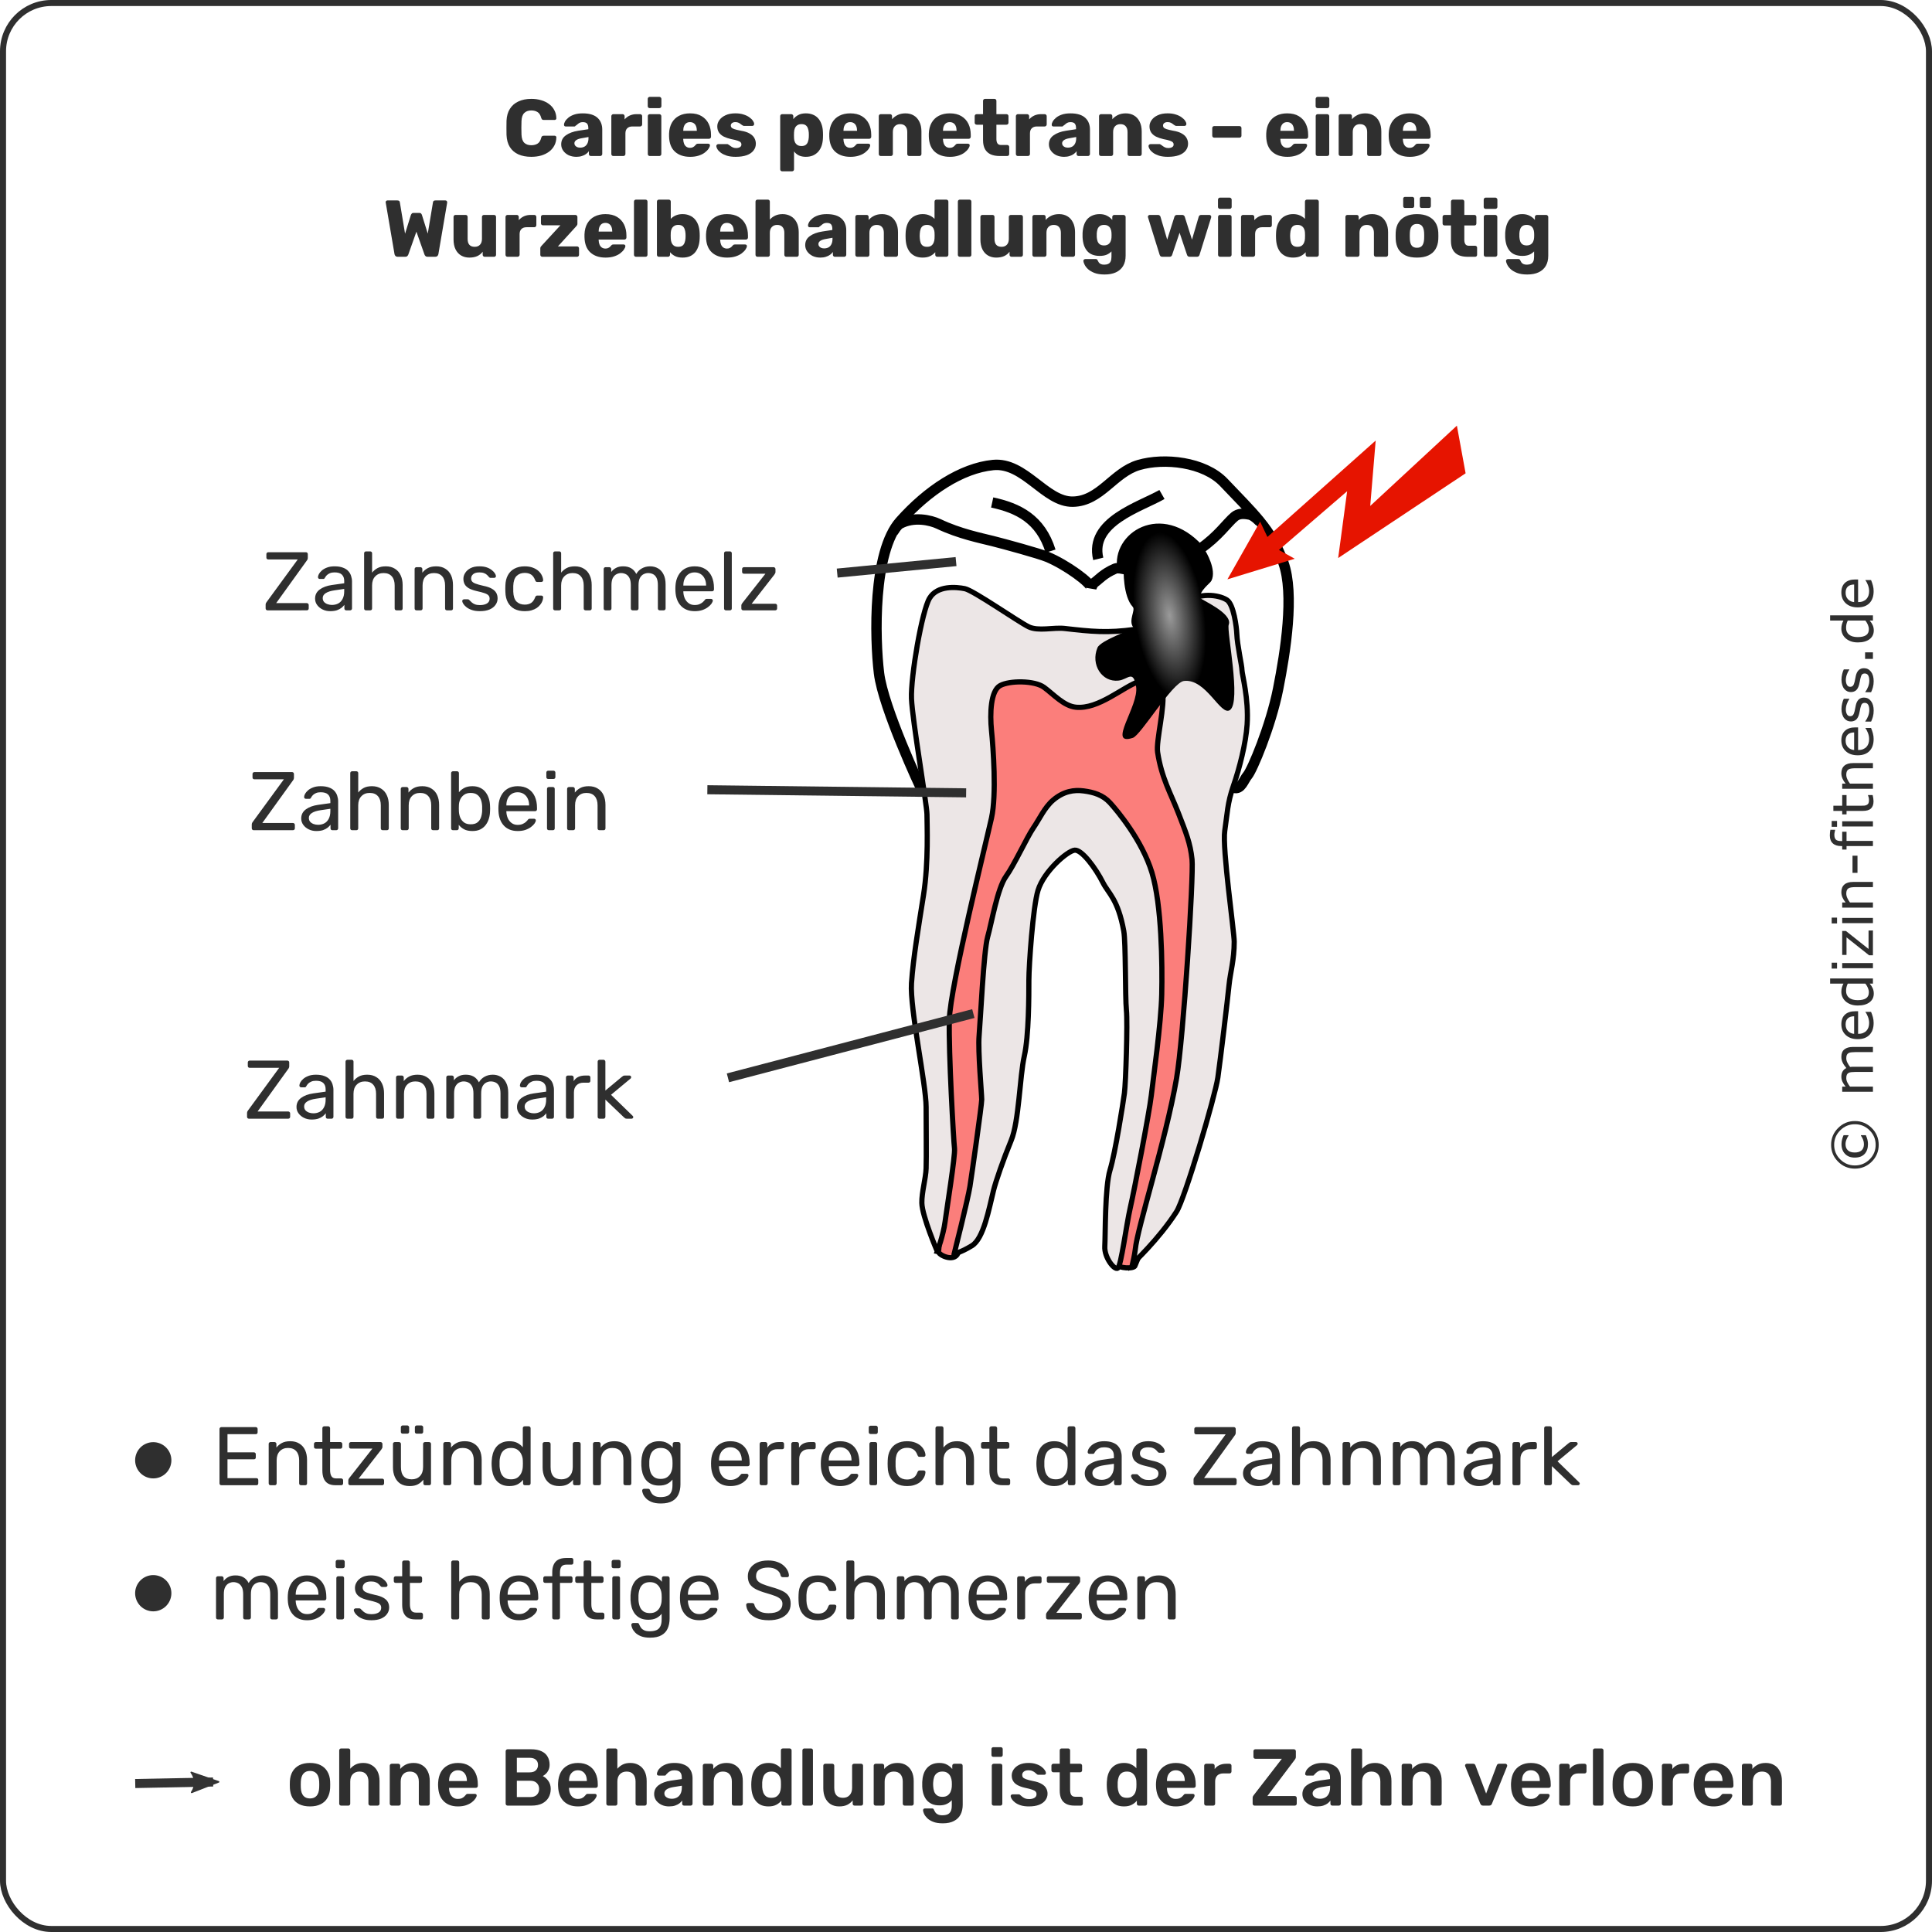 <svg xmlns="http://www.w3.org/2000/svg" xmlns:xlink="http://www.w3.org/1999/xlink" width="320" height="320"><defs><radialGradient xlink:href="#a" id="c" cx="76.591" cy="284.638" fx="76.591" fy="284.638" r="4.415" gradientTransform="matrix(.522 3.695 -1.534 .217 594.373 -291.114)" gradientUnits="userSpaceOnUse"/><linearGradient id="a"><stop offset="0" stop-color="#9a9a9a"/><stop offset="1"/></linearGradient><marker orient="auto" refY="0" refX="0" id="b" overflow="visible"><path d="M-5.231-2.42 1.324-.01-5.231 2.401c1.047-1.423 1.041-3.37 0-4.821z" font-size="12" fill="#333" fill-rule="evenodd" stroke="#333" stroke-width=".375" stroke-linejoin="round"/></marker></defs><g transform="translate(0 -880)"><rect width="319" height="319" x=".5" y="880.5" rx="8" ry="8" fill="#fff" stroke="#2f2f2f" stroke-linejoin="round"/><g aria-label="© medizin-fitness.de" style="line-height:0%;-inkscape-font-specification:Verdana" font-weight="400" font-family="Verdana" fill="#2f2f2f" font-size="9.333"><path d="M218.218 1191.877q0 1.631-1.157 2.789-1.153 1.153-2.784 1.153t-2.789-1.153q-1.153-1.158-1.153-2.789t1.153-2.784q1.157-1.157 2.789-1.157 1.631 0 2.784 1.157 1.157 1.153 1.157 2.784zm-.529 0q0-1.413-1.003-2.425-.998-1.012-2.411-1.012t-2.415 1.012q-.998 1.012-.998 2.425 0 1.413.998 2.425 1.003 1.012 2.415 1.012 1.413 0 2.411-1.012 1.003-1.012 1.003-2.425zm-1.814 1.809q-.392.178-.756.269-.36.087-.716.087-1.034 0-1.636-.56-.602-.561-.602-1.627 0-1.025.611-1.613.615-.588 1.627-.588.406 0 .797.109.392.109.674.237v.825h-.073q-.246-.182-.633-.342-.383-.16-.788-.16-.647 0-1.012.392-.36.387-.36 1.139 0 .725.346 1.121.351.397 1.025.397.378 0 .734-.132.36-.132.688-.369h.073zM230.495 1194.862h-.857v-2.898q0-.328-.032-.633-.027-.305-.123-.488-.105-.196-.301-.296-.196-.1-.565-.1-.36 0-.72.182-.36.178-.72.456.014.105.023.246.009.137.009.274v3.258h-.857v-2.898q0-.337-.032-.638-.027-.305-.123-.488-.105-.196-.301-.292-.196-.1-.565-.1-.351 0-.706.173-.351.173-.702.442v3.801h-.857v-5.09h.857v.565q.401-.333.798-.519.401-.187.852-.187.519 0 .879.219.365.219.542.606.519-.438.948-.629.428-.196.916-.196.839 0 1.235.51.401.506.401 1.417zM236.406 1192.406h-3.751q0 .469.141.82.141.346.387.57.237.219.56.328.328.109.72.109.52 0 1.044-.205.529-.21.752-.41h.045v.934q-.433.182-.884.305-.451.123-.948.123-1.267 0-1.978-.684-.711-.688-.711-1.95 0-1.249.679-1.982.684-.734 1.796-.734 1.03 0 1.586.602.56.602.56 1.709zm-.834-.656q-.005-.674-.342-1.044-.333-.369-1.016-.369-.688 0-1.098.406-.406.406-.46 1.007zM241.834 1194.862h-.857v-.533q-.369.319-.77.497-.401.178-.871.178-.911 0-1.449-.702-.533-.702-.533-1.946 0-.647.182-1.153.187-.506.501-.861.31-.346.72-.529.415-.182.857-.182.401 0 .711.087.31.082.652.26v-2.206h.857zm-.857-1.253v-2.921q-.346-.155-.62-.214-.274-.059-.597-.059-.72 0-1.121.501t-.401 1.422q0 .907.31 1.381.31.469.994.469.365 0 .738-.16.374-.164.697-.419zM244.44 1188.919h-.966v-.889h.966zm-.055 5.943h-.857v-5.09h.857zM249.782 1194.862h-4.111v-.633l2.967-3.742h-2.903v-.716h3.969v.611l-2.981 3.755h3.058zM251.914 1188.919h-.966v-.889h.966zm-.055 5.943h-.857v-5.09h.857zM257.821 1194.862h-.857v-2.898q0-.351-.041-.656-.041-.31-.15-.483-.114-.191-.328-.283-.214-.096-.556-.096-.351 0-.734.173-.383.173-.734.442v3.801h-.857v-5.09h.857v.565q.401-.333.829-.519.428-.187.88-.187.825 0 1.258.497.433.497.433 1.431zM262.168 1192.305h-2.844v-.825h2.844zM266.457 1188.6h-.046q-.141-.041-.369-.082-.228-.046-.401-.046-.551 0-.802.246-.246.241-.246.88v.173h1.545v.72h-1.518v4.37h-.857v-4.37h-.579v-.72h.579v-.169q0-.907.451-1.39.451-.488 1.303-.488.287 0 .515.027.232.027.424.064zM267.92 1188.919h-.966v-.889h.966zm-.055 5.943h-.857v-5.09h.857zM272.213 1194.816q-.241.064-.529.105-.283.041-.506.041-.779 0-1.185-.419-.406-.419-.406-1.344v-2.707h-.579v-.72h.579v-1.463h.857v1.463h1.768v.72h-1.768v2.32q0 .401.018.629.018.223.128.419.1.182.273.269.178.082.538.082.21 0 .438-.059.228-.064.328-.105h.046zM277.508 1194.862h-.857v-2.898q0-.351-.041-.656-.041-.31-.15-.483-.114-.191-.328-.283-.214-.096-.556-.096-.351 0-.734.173-.383.173-.734.442v3.801h-.857v-5.09h.857v.565q.401-.333.829-.519.428-.187.88-.187.825 0 1.258.497.433.497.433 1.431zM283.419 1192.406h-3.751q0 .469.141.82.141.346.387.57.237.219.561.328.328.109.72.109.519 0 1.044-.205.529-.21.752-.41h.046v.934q-.433.182-.884.305-.451.123-.948.123-1.267 0-1.978-.684-.711-.688-.711-1.95 0-1.249.679-1.982.684-.734 1.796-.734 1.03 0 1.586.602.56.602.56 1.709zm-.834-.656q-.005-.674-.342-1.044-.333-.369-1.016-.369-.688 0-1.098.406-.406.406-.46 1.007zM288.355 1193.395q0 .697-.579 1.144-.574.447-1.572.447-.565 0-1.039-.132-.469-.137-.788-.296v-.962h.046q.406.305.902.488.497.178.953.178.565 0 .884-.182.319-.182.319-.574 0-.301-.173-.456-.173-.155-.665-.264-.182-.041-.479-.096-.292-.055-.533-.118-.67-.178-.952-.519-.278-.346-.278-.848 0-.314.128-.592.132-.278.397-.497.255-.214.647-.337.397-.128.884-.128.456 0 .921.114.469.109.779.269v.916h-.046q-.328-.241-.797-.406-.469-.169-.921-.169-.469 0-.793.182-.324.178-.324.533 0 .315.196.474.191.16.62.26.237.055.529.109.296.055.492.1.597.137.921.469.324.337.324.893zM293.222 1193.395q0 .697-.579 1.144-.574.447-1.572.447-.565 0-1.039-.132-.469-.137-.788-.296v-.962h.046q.406.305.902.488.497.178.953.178.565 0 .884-.182.319-.182.319-.574 0-.301-.173-.456-.173-.155-.665-.264-.182-.041-.478-.096-.292-.055-.533-.118-.67-.178-.953-.519-.278-.346-.278-.848 0-.314.128-.592.132-.278.396-.497.255-.214.647-.337.397-.128.884-.128.456 0 .921.114.469.109.779.269v.916h-.046q-.328-.241-.798-.406-.469-.169-.92-.169-.469 0-.793.182-.324.178-.324.533 0 .315.196.474.191.16.62.26.237.055.529.109.296.055.492.1.597.137.921.469.324.337.324.893zM295.851 1194.862h-1.089v-1.299h1.089zM301.972 1194.862h-.857v-.533q-.369.319-.77.497-.401.178-.87.178-.911 0-1.449-.702-.533-.702-.533-1.946 0-.647.182-1.153.187-.506.501-.861.31-.346.72-.529.415-.182.857-.182.401 0 .711.087.31.082.652.26v-2.206h.857zm-.857-1.253v-2.921q-.346-.155-.62-.214-.274-.059-.597-.059-.72 0-1.121.501-.401.501-.401 1.422 0 .907.31 1.381.31.469.994.469.365 0 .738-.16.374-.164.697-.419zM307.919 1192.406h-3.751q0 .469.141.82.141.346.387.57.237.219.561.328.328.109.72.109.52 0 1.044-.205.529-.21.752-.41h.046v.934q-.433.182-.884.305-.451.123-.948.123-1.267 0-1.978-.684-.711-.688-.711-1.95 0-1.249.679-1.982.684-.734 1.796-.734 1.03 0 1.586.602.56.602.56 1.709zm-.834-.656q-.005-.674-.342-1.044-.333-.369-1.016-.369-.688 0-1.098.406-.406.406-.46 1.007z" style="line-height:1.25;-inkscape-font-specification:Verdana" transform="rotate(-90 199.626 1084.272)"/></g></g><g fill="#2f2f2f"><g aria-label="Entzündung erreicht das Zahnmark" style="line-height:0%;-inkscape-font-specification:'Rubik Bold';text-align:start" font-weight="400" font-size="13.75" font-family="Rubik" letter-spacing="0" word-spacing="0"><path d="M179.874 57.599q-.151 0-.234-.083-.083-.096-.083-.234V48.304q0-.151.083-.234.083-.096.234-.096h5.679q.151 0 .234.096.083.083.083.234v.522q0 .151-.083.234-.083.083-.234.083h-4.675v3.011h4.372q.151 0 .234.096.083.083.083.234v.509q0 .138-.083.234-.083.083-.234.083h-4.372v3.121h4.785q.151 0 .234.083.083.083.083.234v.536q0 .138-.083.234-.083.083-.234.083zM188.02 57.599q-.138 0-.234-.083-.083-.096-.083-.234v-6.518q0-.138.083-.22.096-.096.234-.096h.646q.138 0 .22.096.096.083.096.22v.605q.357-.468.894-.756.55-.302 1.403-.302.894 0 1.512.399.632.385.949 1.086.316.688.316 1.609v3.877q0 .138-.082.234-.083.083-.22.083h-.688q-.138 0-.234-.083-.083-.096-.083-.234V53.474q0-.963-.468-1.499-.468-.55-1.375-.55-.853 0-1.375.55-.509.536-.509 1.499v3.809q0 .138-.096.234-.083.083-.22.083zM198.766 57.599q-.77 0-1.251-.289-.481-.302-.701-.839-.22-.55-.22-1.292v-3.63h-1.073q-.138 0-.234-.083-.083-.096-.083-.234v-.468q0-.138.083-.22.096-.096.234-.096h1.073V48.153q0-.138.083-.22.096-.096.234-.096h.646q.138 0 .22.096.096.083.096.22v2.296h1.705q.138 0 .22.096.096.083.096.22v.468q0 .138-.096.234-.083.083-.22.083h-1.705v3.534q0 .646.22 1.018.22.371.784.371h.839q.138 0 .22.096.096.083.096.22v.495q0 .138-.096.234-.083.083-.22.083zM201.209 57.599q-.138 0-.234-.083-.083-.096-.083-.234v-.481q0-.124.055-.234.069-.11.138-.206l3.795-4.826h-3.547q-.138 0-.234-.083-.083-.083-.083-.234v-.454q0-.138.083-.22.096-.096.234-.096h4.895q.138 0 .22.096.096.083.096.22v.509q0 .124-.069.22-.055.096-.124.206l-3.754 4.812h3.905q.138 0 .22.083.096.083.096.234v.454q0 .138-.096.234-.083.083-.22.083zM211.023 57.737q-.88 0-1.499-.385-.605-.399-.921-1.1-.316-.701-.316-1.609v-3.877q0-.138.083-.22.096-.096.234-.096h.688q.138 0 .22.096.096.083.096.22v3.809q0 2.049 1.788 2.049.853 0 1.361-.536.522-.55.522-1.512v-3.809q0-.138.083-.22.096-.096.234-.096h.674q.151 0 .234.096.083.083.083.22v6.518q0 .138-.083.234-.083.083-.234.083h-.632q-.138 0-.234-.083-.083-.096-.083-.234v-.605q-.371.481-.907.77-.522.289-1.389.289zm1.21-8.676q-.137 0-.234-.083-.083-.083-.083-.22v-.743q0-.138.083-.22.096-.096.234-.096h.743q.138 0 .22.096.096.083.096.22v.743q0 .138-.096.22-.083.083-.22.083zm-2.337 0q-.138 0-.22-.083-.083-.083-.083-.22v-.743q0-.138.083-.22.083-.096.22-.096h.756q.138 0 .22.096.096.083.096.22v.743q0 .138-.096.22-.083.083-.22.083zM216.943 57.599q-.138 0-.234-.083-.083-.096-.083-.234v-6.518q0-.138.083-.22.096-.096.234-.096h.646q.138 0 .22.096.096.083.096.22v.605q.357-.468.894-.756.55-.302 1.403-.302.894 0 1.512.399.632.385.949 1.086.316.688.316 1.609v3.877q0 .138-.083.234-.083.083-.22.083h-.688q-.138 0-.234-.083-.083-.096-.083-.234V53.474q0-.963-.468-1.499-.468-.55-1.375-.55-.853 0-1.375.55-.509.536-.509 1.499v3.809q0 .138-.096.234-.083.083-.22.083zM227.565 57.737q-.756 0-1.306-.261-.55-.275-.907-.729-.344-.468-.522-1.059-.165-.591-.193-1.251-.014-.22-.014-.412 0-.193.014-.412.028-.646.193-1.238.179-.591.522-1.059.357-.468.907-.729.55-.275 1.306-.275.811 0 1.347.289.536.289.88.715v-3.163q0-.138.083-.22.096-.096.234-.096h.66q.138 0 .22.096.096.083.096.22v9.13q0 .138-.096.234-.083.083-.22.083h-.619q-.151 0-.234-.083-.083-.096-.083-.234v-.578q-.344.44-.894.743-.55.289-1.375.289zm.289-1.114q.688 0 1.1-.316.412-.316.619-.797.206-.495.22-1.004.014-.22.014-.522 0-.316-.014-.536-.014-.481-.234-.949-.206-.468-.632-.77-.412-.302-1.073-.302-.701 0-1.114.316-.412.302-.591.811-.179.495-.206 1.073-.014.399 0 .797.028.578.206 1.086.179.495.591.811.412.302 1.114.302zM235.811 57.737q-.88 0-1.499-.385-.605-.399-.921-1.1-.316-.701-.316-1.609v-3.877q0-.138.083-.22.096-.096.234-.096h.688q.138 0 .22.096.096.083.096.22v3.809q0 2.049 1.788 2.049.853 0 1.361-.536.522-.55.522-1.512v-3.809q0-.138.083-.22.096-.096.234-.096h.674q.151 0 .234.096.083.083.083.22v6.518q0 .138-.083.234-.083.083-.234.083h-.632q-.138 0-.234-.083-.083-.096-.083-.234v-.605q-.371.481-.907.77-.522.289-1.389.289zM241.731 57.599q-.138 0-.234-.083-.083-.096-.083-.234v-6.518q0-.138.083-.22.096-.096.234-.096h.646q.138 0 .22.096.096.083.096.22v.605q.357-.468.894-.756.55-.302 1.403-.302.894 0 1.512.399.632.385.949 1.086.316.688.316 1.609v3.877q0 .138-.083.234-.083.083-.22.083h-.688q-.138 0-.234-.083-.083-.096-.083-.234V53.474q0-.963-.468-1.499-.468-.55-1.375-.55-.853 0-1.375.55-.509.536-.509 1.499v3.809q0 .138-.096.234-.083.083-.22.083zM252.669 60.624q-.935 0-1.54-.247-.591-.247-.935-.605-.33-.344-.481-.701-.138-.344-.151-.55-.014-.138.083-.234.11-.096.234-.096h.66q.124 0 .206.055.083.055.138.234.083.206.247.454.165.261.509.44.344.193.963.193.646 0 1.086-.179.44-.165.66-.605.234-.426.234-1.183v-.935q-.33.426-.866.715-.536.275-1.347.275-.77 0-1.32-.261-.55-.275-.907-.729-.344-.468-.522-1.059-.165-.591-.193-1.238-.014-.385 0-.756.028-.646.193-1.238.179-.591.522-1.059.357-.468.907-.729.55-.275 1.32-.275.825 0 1.361.316.55.302.894.743v-.591q0-.138.083-.234.096-.096.234-.096h.632q.138 0 .234.096.096.096.096.234v6.669q0 .921-.316 1.636-.302.715-1.018 1.127-.701.412-1.897.412zm-.028-4.07q.688 0 1.1-.316.426-.316.619-.797.206-.481.22-.976.014-.193.014-.468 0-.289-.014-.481-.014-.495-.22-.976-.193-.481-.619-.797-.412-.316-1.1-.316-.688 0-1.1.316-.412.302-.591.811-.179.495-.206 1.073-.014.357 0 .729.028.578.206 1.086.179.495.591.811.412.302 1.1.302zM264.161 57.737q-1.416 0-2.255-.866-.839-.88-.921-2.393-.014-.179-.014-.454 0-.289.014-.468.055-.976.454-1.705.399-.743 1.086-1.141.701-.399 1.636-.399 1.045 0 1.746.44.715.44 1.086 1.251.371.811.371 1.897v.234q0 .151-.096.234-.083.083-.22.083h-4.758v.124q.028.564.247 1.059.22.481.632.784.412.302.99.302.495 0 .825-.151.33-.151.536-.33.206-.193.275-.289.124-.179.193-.206.069-.041.22-.041h.66q.138 0 .22.083.096.069.083.206-.014.206-.22.509-.206.289-.591.578-.385.289-.935.481-.55.179-1.265.179zm-1.87-4.235h3.768v-.041q0-.619-.234-1.1-.22-.481-.646-.756-.426-.289-1.018-.289-.591 0-1.018.289-.412.275-.632.756-.22.481-.22 1.1zM269.338 57.599q-.138 0-.234-.083-.083-.096-.083-.234V50.779q0-.138.083-.234.096-.096.234-.096h.632q.138 0 .234.096.096.096.096.234v.605q.275-.468.756-.701.481-.234 1.155-.234h.55q.138 0 .22.096.083.083.083.22v.564q0 .138-.083.22-.083.083-.22.083h-.825q-.743 0-1.169.44-.426.426-.426 1.169v4.043q0 .138-.096.234-.096.083-.234.083zM274.575 57.599q-.138 0-.234-.083-.083-.096-.083-.234V50.779q0-.138.083-.234.096-.096.234-.096h.632q.138 0 .234.096.096.096.096.234v.605q.275-.468.756-.701.481-.234 1.155-.234h.55q.138 0 .22.096.083.083.083.22v.564q0 .138-.083.22-.083.083-.22.083h-.825q-.743 0-1.169.44-.426.426-.426 1.169v4.043q0 .138-.096.234-.096.083-.234.083zM282.342 57.737q-1.416 0-2.255-.866-.839-.88-.921-2.393-.014-.179-.014-.454 0-.289.014-.468.055-.976.454-1.705.399-.743 1.086-1.141.701-.399 1.636-.399 1.045 0 1.746.44.715.44 1.086 1.251.371.811.371 1.897v.234q0 .151-.096.234-.083.083-.22.083h-4.758v.124q.028.564.247 1.059.22.481.632.784.412.302.99.302.495 0 .825-.151.33-.151.536-.33.206-.193.275-.289.124-.179.192-.206.069-.041.22-.041h.66q.138 0 .22.083.096.069.083.206-.014.206-.22.509-.206.289-.591.578-.385.289-.935.481-.55.179-1.265.179zm-1.87-4.235h3.768v-.041q0-.619-.234-1.1-.22-.481-.646-.756-.426-.289-1.018-.289-.591 0-1.018.289-.412.275-.632.756-.22.481-.22 1.1zM287.519 57.599q-.138 0-.234-.083-.083-.096-.083-.234v-6.518q0-.138.083-.22.096-.096.234-.096h.66q.138 0 .22.096.083.083.083.22v6.518q0 .138-.083.234-.083.083-.22.083zm-.11-8.484q-.138 0-.234-.083-.083-.096-.083-.234v-.743q0-.138.083-.22.096-.096.234-.096h.866q.138 0 .22.096.096.083.096.22v.743q0 .138-.096.234-.083.083-.22.083zM293.421 57.737q-.976 0-1.691-.371-.701-.385-1.086-1.086-.385-.715-.412-1.705-.014-.206-.014-.55 0-.344.014-.55.028-.99.412-1.691.385-.715 1.086-1.086.715-.385 1.691-.385.797 0 1.361.22.578.22.949.564.371.344.55.743.193.399.206.756.014.138-.083.22-.096.083-.234.083h-.66q-.138 0-.206-.055-.069-.069-.138-.22-.247-.674-.674-.949-.426-.275-1.059-.275-.825 0-1.347.509-.509.509-.55 1.636-.014.495 0 .963.041 1.141.55 1.65.522.495 1.347.495.632 0 1.059-.275.426-.275.674-.949.069-.151.138-.206.069-.069.206-.069h.66q.138 0 .234.083.096.083.083.22-.014.289-.124.591-.11.302-.357.619-.234.302-.591.55-.357.234-.866.385-.495.138-1.127.138zM298.463 57.599q-.138 0-.234-.083-.083-.096-.083-.234v-9.13q0-.138.083-.22.096-.096.234-.096h.688q.151 0 .234.096.083.083.083.22v3.204q.371-.468.907-.756.536-.289 1.361-.289.894 0 1.512.399.632.385.949 1.086.33.688.33 1.609v3.877q0 .138-.083.234-.083.083-.234.083h-.688q-.138 0-.234-.083-.083-.096-.083-.234V53.474q0-.963-.468-1.499-.468-.55-1.375-.55-.853 0-1.375.55-.522.536-.522 1.499v3.809q0 .138-.083.234-.083.083-.234.083zM309.25 57.599q-.77 0-1.251-.289-.481-.302-.701-.839-.22-.55-.22-1.292v-3.63h-1.073q-.138 0-.234-.083-.083-.096-.083-.234v-.468q0-.138.083-.22.096-.096.234-.096h1.073V48.153q0-.138.083-.22.096-.096.234-.096h.646q.138 0 .22.096.096.083.096.22v2.296h1.705q.138 0 .22.096.096.083.096.22v.468q0 .138-.096.234-.083.083-.22.083h-1.705v3.534q0 .646.22 1.018.22.371.784.371h.839q.138 0 .22.096.096.083.096.22v.495q0 .138-.096.234-.083.083-.22.083zM317.799 57.737q-.756 0-1.306-.261-.55-.275-.907-.729-.344-.468-.522-1.059-.165-.591-.193-1.251-.014-.22-.014-.412 0-.193.014-.412.028-.646.193-1.238.179-.591.522-1.059.357-.468.907-.729.55-.275 1.306-.275.811 0 1.347.289.536.289.88.715v-3.163q0-.138.083-.22.096-.096.234-.096h.66q.138 0 .22.096.096.083.096.22v9.13q0 .138-.096.234-.083.083-.22.083h-.619q-.151 0-.234-.083-.083-.096-.083-.234v-.578q-.344.44-.894.743-.55.289-1.375.289zm.289-1.114q.688 0 1.1-.316.412-.316.619-.797.206-.495.22-1.004.014-.22.014-.522 0-.316-.014-.536-.014-.481-.234-.949-.206-.468-.632-.77-.412-.302-1.073-.302-.701 0-1.114.316-.412.302-.591.811-.179.495-.206 1.073-.014.399 0 .797.028.578.206 1.086.179.495.591.811.412.302 1.114.302zM325.371 57.737q-.688 0-1.251-.275-.564-.275-.907-.743-.344-.468-.344-1.059 0-.949.77-1.512.77-.564 2.007-.743l2.049-.289v-.399q0-.66-.385-1.031-.371-.371-1.224-.371-.454 0-.77.138-.316.138-.509.33-.179.193-.289.385-.055.124-.124.179-.055.055-.151.055h-.591q-.124 0-.22-.083-.083-.096-.083-.22 0-.206.151-.509.165-.302.495-.591.33-.289.839-.481.522-.206 1.265-.206.825 0 1.389.22.564.206.88.564.33.357.468.811.151.454.151.921v4.455q0 .138-.096.234-.083.083-.22.083h-.632q-.151 0-.234-.083-.083-.096-.083-.234v-.591q-.179.247-.481.495-.302.234-.756.399-.454.151-1.114.151zm.289-1.031q.564 0 1.031-.234.468-.247.729-.756.275-.509.275-1.279v-.385l-1.595.234q-.976.138-1.471.468-.495.316-.495.811 0 .385.22.646.234.247.578.371.357.124.729.124zM333.453 57.737q-.77 0-1.32-.193t-.894-.468q-.344-.275-.522-.55-.165-.275-.179-.44-.014-.151.096-.234.11-.083.22-.083h.605q.083 0 .124.028.055.014.138.11.179.193.399.385t.536.316q.33.124.811.124.701 0 1.155-.261.454-.275.454-.797 0-.344-.193-.55-.179-.206-.66-.371-.468-.165-1.292-.344-.825-.193-1.306-.468-.481-.289-.688-.674-.206-.399-.206-.894 0-.509.302-.976.302-.481.88-.784.591-.302 1.471-.302.715 0 1.224.179.509.179.839.454.33.261.495.522.165.261.179.44.014.138-.083.234-.096.083-.22.083h-.578q-.096 0-.165-.041-.055-.041-.11-.096-.138-.179-.33-.357-.179-.179-.481-.289-.289-.124-.77-.124-.688 0-1.031.289-.344.289-.344.729 0 .261.151.468.151.206.578.371.426.165 1.265.357.907.179 1.43.481t.743.701q.22.399.22.921 0 .578-.344 1.059-.33.481-.99.77-.646.275-1.609.275zM341.206 57.599q-.151 0-.234-.096-.083-.096-.083-.234v-.591q0-.206.083-.33.083-.124.124-.179l5.115-6.999h-4.881q-.138 0-.234-.083-.083-.096-.083-.234v-.55q0-.151.083-.234.096-.096.234-.096h6.229q.151 0 .234.096.083.083.083.234v.591q0 .165-.055.275-.041.11-.124.206l-5.06 7.026h5.06q.151 0 .234.096.096.083.096.234v.55q0 .138-.096.234-.083.083-.234.083zM351.582 57.737q-.688 0-1.251-.275-.564-.275-.907-.743-.344-.468-.344-1.059 0-.949.77-1.512.77-.564 2.007-.743l2.049-.289v-.399q0-.66-.385-1.031-.371-.371-1.224-.371-.454 0-.77.138-.316.138-.509.33-.179.193-.289.385-.055.124-.124.179-.055.055-.151.055h-.591q-.124 0-.22-.083-.083-.096-.083-.22 0-.206.151-.509.165-.302.495-.591.33-.289.839-.481.522-.206 1.265-.206.825 0 1.389.22.564.206.88.564.33.357.468.811.151.454.151.921v4.455q0 .138-.096.234-.083.083-.22.083h-.632q-.151 0-.234-.083-.083-.096-.083-.234v-.591q-.179.247-.481.495-.302.234-.756.399-.454.151-1.114.151zm.289-1.031q.564 0 1.031-.234.468-.247.729-.756.275-.509.275-1.279v-.385l-1.595.234q-.976.138-1.471.468-.495.316-.495.811 0 .385.22.646.234.247.578.371.357.124.729.124zM357.519 57.599q-.138 0-.234-.083-.083-.096-.083-.234v-9.13q0-.138.083-.22.096-.096.234-.096h.688q.151 0 .234.096.083.083.083.22v3.204q.371-.468.907-.756.536-.289 1.361-.289.894 0 1.512.399.632.385.949 1.086.33.688.33 1.609v3.877q0 .138-.083.234-.083.083-.234.083h-.688q-.138 0-.234-.083-.083-.096-.083-.234V53.474q0-.963-.468-1.499-.468-.55-1.375-.55-.853 0-1.375.55-.522.536-.522 1.499v3.809q0 .138-.083.234-.083.083-.234.083zM365.884 57.599q-.138 0-.234-.083-.083-.096-.083-.234v-6.518q0-.138.083-.22.096-.096.234-.096h.646q.138 0 .22.096.096.083.096.22v.605q.357-.468.894-.756.55-.302 1.403-.302.894 0 1.512.399.632.385.949 1.086.316.688.316 1.609v3.877q0 .138-.083.234-.083.083-.22.083h-.688q-.138 0-.234-.083-.083-.096-.083-.234V53.474q0-.963-.468-1.499-.468-.55-1.375-.55-.853 0-1.375.55-.509.536-.509 1.499v3.809q0 .138-.096.234-.083.083-.22.083zM374.209 57.599q-.138 0-.234-.083-.083-.096-.083-.234v-6.518q0-.138.083-.22.096-.096.234-.096h.619q.138 0 .22.096.096.083.096.22v.481q.316-.426.797-.674.481-.261 1.155-.261 1.554-.014 2.2 1.265.316-.578.921-.921.605-.344 1.375-.344.715 0 1.292.33.591.33.921 1.004.344.66.344 1.664v3.974q0 .138-.096.234-.083.083-.22.083h-.646q-.138 0-.234-.083-.083-.096-.083-.234v-3.85q0-.77-.22-1.21-.22-.44-.591-.619-.371-.179-.811-.179-.357 0-.729.179-.371.179-.619.619-.234.44-.234 1.21v3.85q0 .138-.096.234-.083.083-.22.083h-.646q-.138 0-.234-.083-.083-.096-.083-.234v-3.85q0-.77-.234-1.21-.234-.44-.605-.619-.371-.179-.784-.179-.357 0-.729.179-.371.179-.619.619-.234.44-.234 1.196v3.864q0 .138-.096.234-.083.083-.22.083zM388.106 57.737q-.688 0-1.251-.275-.564-.275-.907-.743-.344-.468-.344-1.059 0-.949.77-1.512.77-.564 2.007-.743l2.049-.289v-.399q0-.66-.385-1.031-.371-.371-1.224-.371-.454 0-.77.138-.316.138-.509.33-.179.193-.289.385-.055.124-.124.179-.055.055-.151.055h-.591q-.124 0-.22-.083-.083-.096-.083-.22 0-.206.151-.509.165-.302.495-.591.33-.289.839-.481.522-.206 1.265-.206.825 0 1.389.22.564.206.88.564.33.357.468.811.151.454.151.921v4.455q0 .138-.096.234-.083.083-.22.083h-.632q-.151 0-.234-.083-.083-.096-.083-.234v-.591q-.179.247-.481.495-.302.234-.756.399-.454.151-1.114.151zm.289-1.031q.564 0 1.031-.234.468-.247.729-.756.275-.509.275-1.279v-.385l-1.595.234q-.976.138-1.471.468-.495.316-.495.811 0 .385.22.646.234.247.578.371.357.124.729.124zM394.028 57.599q-.138 0-.234-.083-.083-.096-.083-.234V50.779q0-.138.083-.234.096-.096.234-.096h.632q.138 0 .234.096.096.096.096.234v.605q.275-.468.756-.701.481-.234 1.155-.234h.55q.138 0 .22.096.083.083.083.22v.564q0 .138-.083.22-.083.083-.22.083h-.825q-.743 0-1.169.44-.426.426-.426 1.169v4.043q0 .138-.096.234-.096.083-.234.083zM399.279 57.599q-.138 0-.234-.083-.083-.096-.083-.234v-9.13q0-.138.083-.22.096-.096.234-.096h.646q.138 0 .22.096.096.083.096.22v4.785l2.709-2.255q.165-.138.247-.179.096-.055.302-.055h.729q.124 0 .206.083.083.083.083.206 0 .055-.041.124-.028.069-.124.138l-3.176 2.64 3.52 3.424q.165.138.165.247 0 .124-.083.206-.083.083-.206.083h-.715q-.206 0-.302-.041-.096-.055-.247-.193l-3.066-2.929v2.846q0 .138-.096.234-.083.083-.22.083z" style="line-height:1.3;-inkscape-font-specification:Rubik" transform="translate(-143.2 188.4)"/></g><path d="M28.384 241.869a3 3 0 0 1-3 3 3 3 0 0 1-3-3 3 3 0 0 1 3-3 3 3 0 0 1 3 3z" overflow="visible"/></g><g fill="#2f2f2f"><g aria-label="meist heftige Schmerzen" style="line-height:0%;-inkscape-font-specification:'Rubik Bold';text-align:start" font-weight="400" font-size="13.75" font-family="Rubik" letter-spacing="0" word-spacing="0"><path d="M179.299 111.826q-.138 0-.234-.083-.083-.096-.083-.234v-6.518q0-.138.083-.22.096-.096.234-.096h.619q.138 0 .22.096.096.083.096.22v.481q.316-.426.797-.674.481-.261 1.155-.261 1.554-.014 2.2 1.265.316-.578.921-.921.605-.344 1.375-.344.715 0 1.292.33.591.33.921 1.004.344.66.344 1.664v3.974q0 .138-.096.234-.083.083-.22.083h-.646q-.138 0-.234-.083-.083-.096-.083-.234v-3.85q0-.77-.22-1.21-.22-.44-.591-.619-.371-.179-.811-.179-.357 0-.729.179-.371.179-.619.619-.234.44-.234 1.21v3.85q0 .138-.096.234-.083.083-.22.083h-.646q-.138 0-.234-.083-.083-.096-.083-.234v-3.85q0-.77-.234-1.21-.234-.44-.605-.619-.371-.179-.784-.179-.357 0-.729.179-.371.179-.619.619-.234.44-.234 1.196v3.864q0 .138-.096.234-.083.083-.22.083zM194.048 111.963q-1.416 0-2.255-.866-.839-.88-.921-2.393-.014-.179-.014-.454 0-.289.014-.468.055-.976.454-1.705.399-.743 1.086-1.141.701-.399 1.636-.399 1.045 0 1.746.44.715.44 1.086 1.251.371.811.371 1.897v.234q0 .151-.096.234-.083.083-.22.083h-4.758v.124q.028.564.247 1.059.22.481.632.784.412.302.99.302.495 0 .825-.151.33-.151.536-.33.206-.193.275-.289.124-.179.193-.206.069-.041.22-.041h.66q.138 0 .22.083.096.069.083.206-.014.206-.22.509-.206.289-.591.578-.385.289-.935.481-.55.179-1.265.179zm-1.87-4.235h3.768v-.041q0-.619-.234-1.1-.22-.481-.646-.756-.426-.289-1.018-.289-.591 0-1.018.289-.412.275-.632.756-.22.481-.22 1.1zM199.225 111.826q-.138 0-.234-.083-.082-.096-.082-.234v-6.518q0-.138.083-.22.096-.096.234-.096h.66q.138 0 .22.096.083.083.083.22v6.518q0 .138-.083.234-.083.083-.22.083zm-.11-8.484q-.138 0-.234-.083-.082-.096-.082-.234v-.743q0-.138.082-.22.096-.096.234-.096h.866q.138 0 .22.096.096.083.096.22v.743q0 .138-.096.234-.083.083-.22.083zM204.714 111.963q-.77 0-1.32-.193t-.894-.468q-.344-.275-.522-.55-.165-.275-.179-.44-.014-.151.096-.234.11-.083.22-.083h.605q.083 0 .124.028.055.014.138.11.179.193.399.385t.536.316q.33.124.811.124.701 0 1.155-.261.454-.275.454-.797 0-.344-.193-.55-.179-.206-.66-.371-.468-.165-1.292-.344-.825-.193-1.306-.468-.481-.289-.688-.674-.206-.399-.206-.894 0-.509.302-.976.302-.481.88-.784.591-.302 1.471-.302.715 0 1.224.179.509.179.839.454.33.261.495.522.165.261.179.44.014.138-.083.234-.096.083-.22.083h-.578q-.096 0-.165-.041-.055-.041-.11-.096-.138-.179-.33-.357-.179-.179-.481-.289-.289-.124-.77-.124-.688 0-1.031.289-.344.289-.344.729 0 .261.151.468.151.206.578.371.426.165 1.265.357.907.179 1.43.481t.743.701q.22.399.22.921 0 .578-.344 1.059-.33.481-.99.77-.646.275-1.609.275zM211.986 111.826q-.77 0-1.251-.289-.481-.302-.701-.839-.22-.55-.22-1.292v-3.63h-1.073q-.138 0-.234-.083-.083-.096-.083-.234v-.468q0-.138.083-.22.096-.096.234-.096h1.073v-2.296q0-.138.083-.22.096-.096.234-.096h.646q.138 0 .22.096.096.083.096.22v2.296h1.705q.138 0 .22.096.096.083.096.22v.468q0 .138-.096.234-.083.083-.22.083h-1.705v3.534q0 .646.22 1.018.22.371.784.371h.839q.138 0 .22.096.096.083.096.22v.495q0 .138-.096.234-.083.083-.22.083zM218.253 111.826q-.138 0-.234-.083-.083-.096-.083-.234v-9.13q0-.138.083-.22.096-.096.234-.096h.688q.151 0 .234.096.083.083.083.22v3.204q.371-.468.907-.756.536-.289 1.361-.289.894 0 1.512.399.632.385.949 1.086.33.688.33 1.609v3.877q0 .138-.083.234-.083.083-.234.083h-.688q-.138 0-.234-.083-.083-.096-.083-.234v-3.809q0-.963-.468-1.499-.468-.55-1.375-.55-.853 0-1.375.55-.522.536-.522 1.499v3.809q0 .138-.083.234-.083.083-.234.083zM229.148 111.963q-1.416 0-2.255-.866-.839-.88-.921-2.393-.014-.179-.014-.454 0-.289.014-.468.055-.976.454-1.705.399-.743 1.086-1.141.701-.399 1.636-.399 1.045 0 1.746.44.715.44 1.086 1.251.371.811.371 1.897v.234q0 .151-.096.234-.083.083-.22.083h-4.758v.124q.028.564.247 1.059.22.481.632.784.412.302.99.302.495 0 .825-.151.33-.151.536-.33.206-.193.275-.289.124-.179.193-.206.069-.041.22-.041h.66q.138 0 .22.083.096.069.083.206-.014.206-.22.509-.206.289-.591.578-.385.289-.935.481-.55.179-1.265.179zm-1.87-4.235h3.768v-.041q0-.619-.234-1.1-.22-.481-.646-.756-.426-.289-1.018-.289-.591 0-1.018.289-.412.275-.632.756-.22.481-.22 1.1zM234.987 111.826q-.138 0-.234-.083-.083-.096-.083-.234v-5.734h-1.169q-.138 0-.234-.083-.083-.096-.083-.234v-.468q0-.138.083-.22.096-.096.234-.096h1.169v-.688q0-.701.234-1.224.234-.536.743-.825.522-.289 1.389-.289h.825q.138 0 .22.096.083.083.083.22v.468q0 .138-.083.234-.083.083-.22.083h-.797q-.646 0-.88.344-.234.33-.234.963v.619h1.774q.138 0 .22.096.083.083.083.22v.468q0 .138-.083.234-.083.083-.22.083h-1.774v5.734q0 .138-.096.234-.083.083-.22.083zM242.037 111.826q-.77 0-1.251-.289-.481-.302-.701-.839-.22-.55-.22-1.292v-3.63h-1.073q-.138 0-.234-.083-.083-.096-.083-.234v-.468q0-.138.083-.22.096-.096.234-.096h1.073v-2.296q0-.138.083-.22.096-.096.234-.096h.646q.138 0 .22.096.096.083.096.22v2.296h1.705q.138 0 .22.096.096.083.096.22v.468q0 .138-.096.234-.083.083-.22.083h-1.705v3.534q0 .646.22 1.018.22.371.784.371h.839q.138 0 .22.096.096.083.096.22v.495q0 .138-.096.234-.083.083-.22.083zM244.933 111.826q-.138 0-.234-.083-.083-.096-.083-.234v-6.518q0-.138.083-.22.096-.096.234-.096h.66q.138 0 .22.096.083.083.083.22v6.518q0 .138-.083.234-.083.083-.22.083zm-.11-8.484q-.138 0-.234-.083-.083-.096-.083-.234v-.743q0-.138.083-.22.096-.096.234-.096h.866q.138 0 .22.096.096.083.096.22v.743q0 .138-.096.234-.083.083-.22.083zM250.876 114.85q-.935 0-1.54-.247-.591-.247-.935-.605-.33-.344-.481-.701-.138-.344-.151-.55-.014-.138.083-.234.11-.096.234-.096h.66q.124 0 .206.055.083.055.138.234.083.206.247.454.165.261.509.44.344.193.963.193.646 0 1.086-.179.44-.165.66-.605.234-.426.234-1.183v-.935q-.33.426-.866.715-.536.275-1.347.275-.77 0-1.32-.261-.55-.275-.907-.729-.344-.468-.522-1.059-.165-.591-.193-1.238-.014-.385 0-.756.028-.646.193-1.238.179-.591.522-1.059.357-.468.907-.729.55-.275 1.32-.275.825 0 1.361.316.55.302.894.743v-.591q0-.138.083-.234.096-.096.234-.096h.632q.138 0 .234.096.096.096.096.234v6.669q0 .921-.316 1.636-.302.715-1.018 1.127-.701.412-1.897.412zm-.028-4.07q.688 0 1.1-.316.426-.316.619-.797.206-.481.22-.976.014-.193.014-.468 0-.289-.014-.481-.014-.495-.22-.976-.193-.481-.619-.797-.412-.316-1.1-.316-.688 0-1.1.316-.412.302-.591.811-.179.495-.206 1.073-.014.357 0 .729.028.578.206 1.086.179.495.591.811.412.302 1.1.302zM259.011 111.963q-1.416 0-2.255-.866-.839-.88-.921-2.393-.014-.179-.014-.454 0-.289.014-.468.055-.976.454-1.705.399-.743 1.086-1.141.701-.399 1.636-.399 1.045 0 1.746.44.715.44 1.086 1.251.371.811.371 1.897v.234q0 .151-.096.234-.083.083-.22.083h-4.758v.124q.028.564.247 1.059.22.481.632.784.412.302.99.302.495 0 .825-.151.33-.151.536-.33.206-.193.275-.289.124-.179.193-.206.069-.041.22-.041h.66q.138 0 .22.083.096.069.083.206-.014.206-.22.509-.206.289-.591.578-.385.289-.935.481-.55.179-1.265.179zm-1.87-4.235h3.768v-.041q0-.619-.234-1.1-.22-.481-.646-.756-.426-.289-1.018-.289-.591 0-1.018.289-.412.275-.632.756-.22.481-.22 1.1zM270.502 111.963q-1.196 0-2.007-.357-.811-.371-1.251-.949-.426-.591-.454-1.251 0-.11.083-.193.096-.096.22-.096h.701q.165 0 .247.083.083.083.11.193.069.33.33.66.275.316.756.536.495.206 1.265.206 1.183 0 1.732-.412.564-.426.564-1.127 0-.481-.302-.77-.289-.302-.894-.536-.605-.234-1.567-.509-1.004-.289-1.664-.632-.66-.344-.99-.853-.316-.509-.316-1.292 0-.743.399-1.32.399-.591 1.141-.935.756-.344 1.829-.344.853 0 1.485.234.646.22 1.073.605.426.371.646.811.22.426.234.839 0 .096-.069.193-.069.083-.22.083h-.729q-.096 0-.206-.055-.096-.055-.151-.206-.083-.564-.632-.949-.55-.385-1.43-.385-.894 0-1.458.344-.55.344-.55 1.073 0 .468.261.784.261.302.825.536.564.234 1.471.495 1.1.302 1.801.646.701.33 1.031.839.344.495.344 1.279 0 .866-.454 1.485-.454.605-1.279.935-.811.316-1.925.316zM278.657 111.963q-.976 0-1.691-.371-.701-.385-1.086-1.086-.385-.715-.412-1.705-.014-.206-.014-.55 0-.344.014-.55.028-.99.412-1.691.385-.715 1.086-1.086.715-.385 1.691-.385.797 0 1.361.22.577.22.949.564.371.344.55.743.193.399.206.756.014.138-.083.22-.096.083-.234.083h-.66q-.138 0-.206-.055-.069-.069-.138-.22-.247-.674-.674-.949-.426-.275-1.059-.275-.825 0-1.347.509-.509.509-.55 1.636-.014.495 0 .963.041 1.141.55 1.65.522.495 1.347.495.632 0 1.059-.275.426-.275.674-.949.069-.151.138-.206.069-.069.206-.069h.66q.138 0 .234.083.096.083.083.22-.014.289-.124.591-.11.302-.357.619-.234.302-.591.55-.357.234-.866.385-.495.138-1.127.138zM283.7 111.826q-.138 0-.234-.083-.083-.096-.083-.234v-9.13q0-.138.083-.22.096-.096.234-.096h.688q.151 0 .234.096.082.083.082.22v3.204q.371-.468.907-.756.536-.289 1.361-.289.894 0 1.512.399.632.385.949 1.086.33.688.33 1.609v3.877q0 .138-.083.234-.083.083-.234.083h-.688q-.138 0-.234-.083-.083-.096-.083-.234v-3.809q0-.963-.468-1.499-.467-.55-1.375-.55-.852 0-1.375.55-.522.536-.522 1.499v3.809q0 .138-.083.234-.083.083-.234.083zM292.065 111.826q-.138 0-.234-.083-.083-.096-.083-.234v-6.518q0-.138.083-.22.096-.096.234-.096h.619q.138 0 .22.096.096.083.096.22v.481q.316-.426.797-.674.481-.261 1.155-.261 1.554-.014 2.2 1.265.316-.578.921-.921.605-.344 1.375-.344.715 0 1.292.33.591.33.921 1.004.344.66.344 1.664v3.974q0 .138-.096.234-.083.083-.22.083h-.646q-.138 0-.234-.083-.083-.096-.083-.234v-3.85q0-.77-.22-1.21-.22-.44-.591-.619-.371-.179-.811-.179-.357 0-.729.179-.371.179-.619.619-.234.44-.234 1.21v3.85q0 .138-.096.234-.083.083-.22.083h-.646q-.138 0-.234-.083-.083-.096-.083-.234v-3.85q0-.77-.234-1.21-.234-.44-.605-.619-.371-.179-.784-.179-.357 0-.729.179-.371.179-.619.619-.234.44-.234 1.196v3.864q0 .138-.096.234-.083.083-.22.083zM306.814 111.963q-1.416 0-2.255-.866-.839-.88-.921-2.393-.014-.179-.014-.454 0-.289.014-.468.055-.976.454-1.705.399-.743 1.086-1.141.701-.399 1.636-.399 1.045 0 1.746.44.715.44 1.086 1.251.371.811.371 1.897v.234q0 .151-.096.234-.083.083-.22.083h-4.758v.124q.028.564.247 1.059.22.481.632.784.412.302.99.302.495 0 .825-.151.33-.151.536-.33.206-.193.275-.289.124-.179.193-.206.069-.041.22-.041h.66q.138 0 .22.083.096.069.083.206-.014.206-.22.509-.206.289-.591.578-.385.289-.935.481-.55.179-1.265.179zm-1.87-4.235h3.768v-.041q0-.619-.234-1.1-.22-.481-.646-.756-.426-.289-1.018-.289-.591 0-1.018.289-.412.275-.632.756-.22.481-.22 1.1zM311.991 111.826q-.138 0-.234-.083-.083-.096-.083-.234v-6.504q0-.138.083-.234.096-.096.234-.096h.632q.138 0 .234.096.096.096.096.234v.605q.275-.468.756-.701.481-.234 1.155-.234h.55q.138 0 .22.096.083.083.083.22v.564q0 .138-.083.22-.083.083-.22.083h-.825q-.743 0-1.169.44-.426.426-.426 1.169v4.043q0 .138-.096.234-.096.083-.234.083zM316.775 111.826q-.138 0-.234-.083-.083-.096-.083-.234v-.481q0-.124.055-.234.069-.11.138-.206l3.795-4.826h-3.547q-.138 0-.234-.083-.083-.083-.083-.234v-.454q0-.138.083-.22.096-.096.234-.096h4.895q.138 0 .22.096.096.083.096.22v.509q0 .124-.069.22-.055.096-.124.206l-3.754 4.812h3.905q.138 0 .22.083.096.083.096.234v.454q0 .138-.096.234-.083.083-.22.083zM326.714 111.963q-1.416 0-2.255-.866-.839-.88-.921-2.393-.014-.179-.014-.454 0-.289.014-.468.055-.976.454-1.705.399-.743 1.086-1.141.701-.399 1.636-.399 1.045 0 1.746.44.715.44 1.086 1.251.371.811.371 1.897v.234q0 .151-.096.234-.083.083-.22.083h-4.758v.124q.028.564.247 1.059.22.481.632.784.412.302.99.302.495 0 .825-.151.33-.151.536-.33.206-.193.275-.289.124-.179.193-.206.069-.041.22-.041h.66q.138 0 .22.083.096.069.083.206-.014.206-.22.509-.206.289-.591.578-.385.289-.935.481-.55.179-1.265.179zm-1.87-4.235h3.768v-.041q0-.619-.234-1.1-.22-.481-.646-.756-.426-.289-1.018-.289-.591 0-1.018.289-.412.275-.632.756-.22.481-.22 1.1zM331.891 111.826q-.138 0-.234-.083-.083-.096-.083-.234v-6.518q0-.138.083-.22.096-.096.234-.096h.646q.138 0 .22.096.096.083.096.22v.605q.357-.468.894-.756.55-.302 1.403-.302.894 0 1.512.399.632.385.949 1.086.316.688.316 1.609v3.877q0 .138-.083.234-.083.083-.22.083h-.688q-.138 0-.234-.083-.083-.096-.083-.234v-3.809q0-.963-.468-1.499-.468-.55-1.375-.55-.853 0-1.375.55-.509.536-.509 1.499v3.809q0 .138-.096.234-.083.083-.22.083z" style="line-height:1.3;-inkscape-font-specification:Rubik" transform="translate(-143.2 156.4)"/></g><path d="M28.384 263.887a3 3 0 0 1-3 3 3 3 0 0 1-3-3 3 3 0 0 1 3-3 3 3 0 0 1 3 3z" overflow="visible"/></g><path d="m22.398 255.408 12.9-.255" overflow="visible" fill="none" stroke="#333" stroke-width="1.5" stroke-miterlimit=".6" marker-end="url(#b)" transform="translate(0 40)"/><g aria-label="ohne Behandlung ist der Zahn verloren" style="line-height:1.25;-inkscape-font-specification:'Rubik Medium';font-variant-ligatures:normal;font-variant-position:normal;font-variant-caps:normal;font-variant-numeric:normal;font-variant-alternates:normal;font-feature-settings:normal;text-indent:0;text-align:start;text-decoration-line:none;text-decoration-style:solid;text-decoration-color:#000;text-transform:none;text-orientation:mixed;white-space:normal;shape-padding:0" font-weight="500" font-size="13.333" font-family="Rubik" letter-spacing="0" word-spacing="0" fill="#2f2f2f"><path d="M51.347 259.2q-1.067 0-1.8-.373-.72-.373-1.107-1.053-.373-.68-.427-1.587-.013-.24-.013-.587t.013-.587q.053-.92.44-1.587.4-.68 1.12-1.053.733-.373 1.773-.373t1.76.373q.733.373 1.12 1.053.4.667.453 1.587.013.24.013.587t-.013.587q-.053.907-.44 1.587-.373.68-1.107 1.053-.72.373-1.787.373zm0-1.32q.707 0 1.093-.44.387-.453.427-1.32.013-.2.013-.52t-.013-.52q-.04-.853-.427-1.307-.387-.453-1.093-.453-.707 0-1.093.453-.387.453-.427 1.307-.013.2-.013.52t.013.52q.04.867.427 1.32.387.44 1.093.44zM56.504 259.067q-.133 0-.227-.093-.093-.093-.093-.227V249.92q0-.133.093-.227.093-.093.227-.093h1.187q.147 0 .227.093.093.093.093.227v3.04q.36-.427.88-.693.52-.267 1.28-.267.813 0 1.413.373.613.36.947 1.027.333.667.333 1.6v3.747q0 .133-.093.227-.093.093-.227.093h-1.2q-.133 0-.227-.093-.093-.093-.093-.227V255.08q0-.773-.387-1.213-.373-.44-1.093-.44-.693 0-1.12.44-.413.44-.413 1.213v3.667q0 .133-.093.227-.08.093-.227.093zM64.876 259.067q-.133 0-.227-.093-.093-.093-.093-.227v-6.293q0-.133.093-.227.093-.093.227-.093h1.093q.133 0 .227.093.093.093.093.227V253q.347-.427.88-.707.547-.293 1.347-.293.813 0 1.413.373.6.36.92 1.027.333.667.333 1.6v3.747q0 .133-.093.227-.093.093-.227.093h-1.173q-.133 0-.227-.093-.093-.093-.093-.227V255.08q0-.773-.387-1.213-.373-.44-1.093-.44-.693 0-1.107.44-.413.44-.413 1.213v3.667q0 .133-.093.227-.093.093-.227.093zM75.85 259.2q-1.48 0-2.347-.853-.867-.853-.933-2.427-.013-.133-.013-.333 0-.213.013-.333.053-1 .453-1.733.413-.733 1.133-1.12.72-.4 1.693-.4 1.08 0 1.813.453.733.44 1.107 1.24.373.787.373 1.827v.28q0 .133-.093.227-.093.093-.24.093h-4.427V256.227q.013.467.173.867.173.387.493.627.333.24.787.24.373 0 .627-.107.253-.12.413-.267.16-.147.227-.24.12-.16.187-.187.08-.04.227-.04h1.147q.133 0 .213.08.093.08.08.2-.013.213-.227.52-.2.307-.587.6-.387.293-.973.493-.573.187-1.32.187zm-1.467-4.2H77.33v-.04q0-.52-.173-.907-.173-.387-.507-.613-.333-.227-.8-.227-.467 0-.8.227-.333.227-.507.613-.16.387-.16.907zM84.073 259.067q-.133 0-.227-.093t-.093-.227v-8.68q0-.147.093-.24t.227-.093h3.867q1.08 0 1.76.333.68.32 1 .893.333.573.333 1.333 0 .507-.187.893-.173.373-.44.613-.253.24-.507.373.52.24.92.8t.4 1.333q0 .8-.36 1.427t-1.067.987q-.707.347-1.747.347zm1.533-1.413h2.227q.72 0 1.093-.387.373-.4.373-.96 0-.587-.387-.973-.373-.387-1.08-.387H85.606Zm0-4.093h2.093q.707 0 1.053-.333.36-.347.36-.893 0-.56-.36-.867-.347-.32-1.053-.32H85.606ZM95.72 259.2q-1.48 0-2.347-.853-.867-.853-.933-2.427-.013-.133-.013-.333 0-.213.013-.333.053-1 .453-1.733.413-.733 1.133-1.12.72-.4 1.693-.4 1.08 0 1.813.453.733.44 1.107 1.24.373.787.373 1.827v.28q0 .133-.093.227-.093.093-.24.093h-4.427V256.227q.013.467.173.867.173.387.493.627.333.24.787.24.373 0 .627-.107.253-.12.413-.267.16-.147.227-.24.12-.16.187-.187.08-.04.227-.04h1.147q.133 0 .213.08.093.08.08.2-.013.213-.227.52-.2.307-.587.6-.387.293-.973.493-.573.187-1.32.187zm-1.467-4.2h2.947v-.04q0-.52-.173-.907-.173-.387-.507-.613-.333-.227-.8-.227-.467 0-.8.227-.333.227-.507.613-.16.387-.16.907zM100.749 259.067q-.133 0-.227-.093-.093-.093-.093-.227V249.92q0-.133.093-.227t.227-.093h1.187q.147 0 .227.093.093.093.093.227v3.04q.36-.427.88-.693.52-.267 1.28-.267.813 0 1.413.373.613.36.947 1.027.333.667.333 1.6v3.747q0 .133-.093.227-.093.093-.227.093h-1.2q-.133 0-.227-.093-.093-.093-.093-.227V255.08q0-.773-.387-1.213-.373-.44-1.093-.44-.693 0-1.12.44-.413.44-.413 1.213v3.667q0 .133-.093.227-.08.093-.227.093zM110.814 259.2q-.693 0-1.253-.267-.56-.28-.893-.733-.32-.467-.32-1.04 0-.933.747-1.48.76-.56 2-.747l1.827-.267v-.28q0-.56-.28-.867-.28-.307-.96-.307-.387 0-.64.133-.253.12-.427.293l-.293.293q-.04.093-.093.133-.04.027-.107.027h-1.027q-.12 0-.213-.08-.08-.08-.08-.213.013-.213.173-.52.16-.307.507-.587.347-.293.893-.493.547-.2 1.32-.2.84 0 1.413.213.587.2.933.547.347.347.507.813.16.467.16.987v4.187q0 .133-.093.227-.093.093-.227.093h-1.08q-.147 0-.24-.093-.08-.093-.08-.227v-.52q-.173.253-.467.48-.293.213-.72.36-.413.133-.987.133zm.453-1.267q.467 0 .84-.2.387-.2.6-.613.227-.427.227-1.067v-.28l-1.333.213q-.787.12-1.173.387-.387.267-.387.653 0 .293.173.507.187.2.467.307.28.093.587.093zM116.725 259.067q-.133 0-.227-.093t-.093-.227v-6.293q0-.133.093-.227.093-.093.227-.093h1.093q.133 0 .227.093t.093.227V253q.347-.427.88-.707.547-.293 1.347-.293.813 0 1.413.373.6.36.92 1.027.333.667.333 1.6v3.747q0 .133-.093.227-.093.093-.227.093h-1.173q-.133 0-.227-.093-.093-.093-.093-.227V255.08q0-.773-.387-1.213-.373-.44-1.093-.44-.693 0-1.107.44-.413.44-.413 1.213v3.667q0 .133-.093.227-.093.093-.227.093zM127.286 259.2q-.693 0-1.227-.227-.52-.24-.867-.667-.347-.427-.533-1-.187-.587-.213-1.28-.013-.24-.013-.427 0-.2.013-.44.027-.667.2-1.24.187-.573.533-1 .36-.44.88-.68.533-.24 1.227-.24.72 0 1.213.253.507.24.84.627v-2.96q0-.133.08-.227.093-.093.24-.093h1.133q.133 0 .227.093.093.093.093.227v8.827q0 .133-.093.227-.093.093-.227.093h-1.053q-.147 0-.24-.093-.08-.093-.08-.227v-.493q-.333.413-.853.68-.507.267-1.28.267zm.493-1.427q.56 0 .893-.253.333-.253.493-.64.16-.4.173-.813.013-.24.013-.507 0-.28-.013-.52-.013-.4-.187-.76-.173-.373-.507-.613-.333-.24-.867-.24-.56 0-.893.253-.32.24-.467.64t-.173.88q-.013.4 0 .8.027.48.173.88.147.4.467.653.333.24.893.24zM133.223 259.067q-.133 0-.227-.093t-.093-.227V249.92q0-.133.093-.227t.227-.093h1.107q.133 0 .227.093.093.093.093.227v8.827q0 .133-.093.227-.093.093-.227.093zM139.005 259.2q-.813 0-1.413-.36-.587-.373-.907-1.04-.32-.68-.32-1.6v-3.747q0-.133.093-.227t.227-.093h1.173q.147 0 .227.093.093.093.093.227v3.667q0 1.653 1.453 1.653.693 0 1.093-.44.413-.44.413-1.213v-3.667q0-.133.093-.227t.227-.093h1.173q.133 0 .227.093.093.093.093.227v6.293q0 .133-.093.227t-.227.093h-1.08q-.147 0-.24-.093-.08-.093-.08-.227V258.2q-.36.467-.893.733-.533.267-1.333.267zM145.032 259.067q-.133 0-.227-.093t-.093-.227v-6.293q0-.133.093-.227.093-.093.227-.093h1.093q.133 0 .227.093t.093.227V253q.347-.427.88-.707.547-.293 1.347-.293.813 0 1.413.373.6.36.92 1.027.333.667.333 1.6v3.747q0 .133-.093.227-.093.093-.227.093h-1.173q-.133 0-.227-.093-.093-.093-.093-.227V255.08q0-.773-.387-1.213-.373-.44-1.093-.44-.693 0-1.107.44-.413.44-.413 1.213v3.667q0 .133-.093.227-.093.093-.227.093zM156.153 262q-.973 0-1.6-.253-.627-.253-.987-.613-.36-.36-.52-.72-.147-.347-.16-.547-.013-.133.08-.24.107-.093.24-.093h1.16q.133 0 .213.053.08.067.133.227.08.173.213.373.133.2.4.333.28.147.76.147.507 0 .853-.147.347-.147.52-.493.187-.347.187-.96v-.907q-.32.387-.827.627-.493.24-1.227.24-.72 0-1.24-.227-.52-.24-.867-.653-.347-.427-.533-1-.173-.573-.2-1.267-.013-.36 0-.72.027-.667.2-1.24t.52-1q.36-.44.88-.68.52-.24 1.24-.24.76 0 1.28.293.52.28.853.707v-.533q0-.147.093-.24t.227-.093h1.08q.133 0 .227.093t.093.24l.013 6.427q0 .96-.36 1.653-.36.693-1.093 1.067-.72.387-1.853.387zm-.067-4.387q.547 0 .88-.24.333-.24.493-.627.16-.387.187-.787.013-.173.013-.44t-.013-.427q-.027-.413-.187-.787-.16-.387-.493-.627-.333-.253-.88-.253-.547 0-.88.253-.333.24-.48.64-.133.4-.16.88-.027.32 0 .653.027.467.16.88.147.4.48.64.333.24.88.24zM164.59 259.067q-.133 0-.227-.093t-.093-.227v-6.293q0-.133.093-.227.093-.093.227-.093h1.107q.147 0 .227.093.093.093.093.227v6.293q0 .133-.093.227-.08.093-.227.093zm-.053-8.08q-.147 0-.24-.08-.08-.093-.08-.24v-.96q0-.133.08-.227.093-.093.24-.093h1.213q.147 0 .24.093.093.093.093.227v.96q0 .147-.093.24-.093.08-.24.08zM170.412 259.2q-.8 0-1.373-.187-.56-.187-.92-.467t-.533-.56q-.173-.28-.187-.467-.013-.147.08-.227.107-.093.227-.093h1.053q.053 0 .093.013.04.013.107.08.173.147.36.307.2.16.467.28.267.107.667.107.52 0 .867-.2.36-.213.36-.6 0-.28-.16-.453-.147-.173-.56-.307-.413-.147-1.173-.307-.747-.173-1.24-.44-.493-.267-.733-.667-.24-.4-.24-.933 0-.52.307-.987.32-.48.933-.787.627-.307 1.547-.307.72 0 1.253.187.533.173.88.44.36.267.547.547.187.267.2.467.013.147-.08.24-.093.08-.213.08h-.987q-.067 0-.12-.027t-.107-.067q-.147-.133-.32-.28-.173-.147-.427-.253-.24-.12-.64-.12-.507 0-.773.227-.267.213-.267.547 0 .227.12.4.133.16.52.307.387.147 1.173.307.893.16 1.413.48.533.307.747.72.227.4.227.893 0 .6-.36 1.08-.347.48-1.04.76-.68.267-1.693.267zM177.95 259.067q-.8 0-1.347-.28t-.813-.827q-.267-.56-.267-1.387v-3.027h-1.053q-.133 0-.227-.093t-.093-.227v-.773q0-.133.093-.227.093-.093.227-.093h1.053v-2.213q0-.133.08-.227.093-.093.24-.093h1.08q.133 0 .227.093t.093.227v2.213h1.667q.133 0 .227.093.093.093.093.227v.773q0 .133-.093.227-.093.093-.227.093h-1.667v2.893q0 .547.187.853.2.307.68.307h.92q.133 0 .227.093.093.093.093.227v.827q0 .133-.093.227-.093.093-.227.093zM186.166 259.2q-.693 0-1.227-.227-.52-.24-.867-.667-.347-.427-.533-1-.187-.587-.213-1.28-.013-.24-.013-.427 0-.2.013-.44.027-.667.2-1.24.187-.573.533-1 .36-.44.88-.68.533-.24 1.227-.24.72 0 1.213.253.507.24.84.627v-2.96q0-.133.08-.227.093-.093.24-.093h1.133q.133 0 .227.093t.093.227v8.827q0 .133-.093.227-.093.093-.227.093h-1.053q-.147 0-.24-.093-.08-.093-.08-.227v-.493q-.333.413-.853.68-.507.267-1.28.267zm.493-1.427q.56 0 .893-.253.333-.253.493-.64.16-.4.173-.813.013-.24.013-.507 0-.28-.013-.52-.013-.4-.187-.76-.173-.373-.507-.613-.333-.24-.867-.24-.56 0-.893.253-.32.24-.467.64t-.173.88q-.013.4 0 .8.027.48.173.88.147.4.467.653.333.24.893.24zM194.756 259.2q-1.48 0-2.347-.853-.867-.853-.933-2.427-.013-.133-.013-.333 0-.213.013-.333.053-1 .453-1.733.413-.733 1.133-1.12.72-.4 1.693-.4 1.08 0 1.813.453.733.44 1.107 1.24.373.787.373 1.827v.28q0 .133-.093.227-.093.093-.24.093h-4.427V256.227q.013.467.173.867.173.387.493.627.333.24.787.24.373 0 .627-.107.253-.12.413-.267.16-.147.227-.24.12-.16.187-.187.08-.04.227-.04h1.147q.133 0 .213.08.093.08.08.2-.013.213-.227.52-.2.307-.587.6-.387.293-.973.493-.573.187-1.32.187zm-1.467-4.2h2.947v-.04q0-.52-.173-.907-.173-.387-.507-.613-.333-.227-.8-.227-.467 0-.8.227-.333.227-.507.613-.16.387-.16.907zM199.772 259.067q-.133 0-.227-.093-.093-.093-.093-.227v-6.28q0-.147.093-.24t.227-.093h1.08q.133 0 .227.093.107.093.107.24v.547q.307-.427.787-.653.493-.227 1.133-.227h.547q.147 0 .227.093.093.093.093.227v.96q0 .133-.093.227-.08.093-.227.093h-1.04q-.64 0-1 .36-.347.36-.347.987v3.667q0 .133-.093.227-.093.093-.24.093zM207.797 259.067q-.133 0-.227-.093t-.093-.24V257.8q0-.2.08-.32t.12-.173l4.64-6h-4.387q-.147 0-.24-.093-.08-.093-.08-.227v-.92q0-.147.08-.24.093-.093.24-.093h6.373q.147 0 .24.093t.093.24v.92q0 .16-.053.267-.053.107-.12.2l-4.547 6.027h4.533q.147 0 .24.093t.093.24v.933q0 .133-.093.227-.093.093-.24.093zM218.184 259.2q-.693 0-1.253-.267-.56-.28-.893-.733-.32-.467-.32-1.04 0-.933.747-1.48.76-.56 2-.747l1.827-.267v-.28q0-.56-.28-.867-.28-.307-.96-.307-.387 0-.64.133-.253.12-.427.293l-.293.293q-.04.093-.093.133-.04.027-.107.027h-1.027q-.12 0-.213-.08-.08-.08-.08-.213.013-.213.173-.52.16-.307.507-.587.347-.293.893-.493.547-.2 1.32-.2.84 0 1.413.213.587.2.933.547.347.347.507.813.16.467.16.987v4.187q0 .133-.093.227-.093.093-.227.093h-1.08q-.147 0-.24-.093-.08-.093-.08-.227v-.52q-.173.253-.467.48-.293.213-.72.36-.413.133-.987.133zm.453-1.267q.467 0 .84-.2.387-.2.6-.613.227-.427.227-1.067v-.28l-1.333.213q-.787.12-1.173.387-.387.267-.387.653 0 .293.173.507.187.2.467.307.28.093.587.093zM224.108 259.067q-.133 0-.227-.093-.093-.093-.093-.227V249.92q0-.133.093-.227t.227-.093h1.187q.147 0 .227.093.093.093.093.227v3.04q.36-.427.88-.693.52-.267 1.28-.267.813 0 1.413.373.613.36.947 1.027.333.667.333 1.6v3.747q0 .133-.093.227-.093.093-.227.093h-1.2q-.133 0-.227-.093-.093-.093-.093-.227V255.08q0-.773-.387-1.213-.373-.44-1.093-.44-.693 0-1.12.44-.413.44-.413 1.213v3.667q0 .133-.093.227-.08.093-.227.093zM232.48 259.067q-.133 0-.227-.093t-.093-.227v-6.293q0-.133.093-.227.093-.093.227-.093h1.093q.133 0 .227.093.093.093.093.227V253q.347-.427.88-.707.547-.293 1.347-.293.813 0 1.413.373.6.36.92 1.027.333.667.333 1.6v3.747q0 .133-.093.227-.093.093-.227.093h-1.173q-.133 0-.227-.093-.093-.093-.093-.227V255.08q0-.773-.387-1.213-.373-.44-1.093-.44-.693 0-1.107.44-.413.44-.413 1.213v3.667q0 .133-.093.227-.093.093-.227.093zM245.655 259.067q-.213 0-.32-.093-.093-.107-.16-.24l-2.493-6.187q-.027-.067-.027-.12 0-.12.08-.2.093-.093.213-.093h1.08q.16 0 .24.093.08.08.107.16l1.773 4.68 1.773-4.68q.027-.08.107-.16.08-.093.24-.093h1.093q.107 0 .187.093.093.08.093.2 0 .053-.013.12l-2.507 6.187q-.053.133-.16.24-.107.093-.32.093zM253.559 259.2q-1.48 0-2.347-.853-.867-.853-.933-2.427-.013-.133-.013-.333 0-.213.013-.333.053-1 .453-1.733.413-.733 1.133-1.12.72-.4 1.693-.4 1.08 0 1.813.453.733.44 1.107 1.24.373.787.373 1.827v.28q0 .133-.093.227-.093.093-.24.093h-4.427V256.227q.013.467.173.867.173.387.493.627.333.24.787.24.373 0 .627-.107.253-.12.413-.267.16-.147.227-.24.12-.16.187-.187.08-.04.227-.04h1.147q.133 0 .213.08.093.08.08.2-.013.213-.227.52-.2.307-.587.6-.387.293-.973.493-.573.187-1.32.187zm-1.467-4.2h2.947v-.04q0-.52-.173-.907-.173-.387-.507-.613-.333-.227-.8-.227-.467 0-.8.227-.333.227-.507.613-.16.387-.16.907zM258.574 259.067q-.133 0-.227-.093-.093-.093-.093-.227v-6.28q0-.147.093-.24t.227-.093h1.08q.133 0 .227.093.107.093.107.24v.547q.307-.427.787-.653.493-.227 1.133-.227h.547q.147 0 .227.093.093.093.093.227v.96q0 .133-.093.227-.08.093-.227.093h-1.04q-.64 0-1 .36-.347.36-.347.987v3.667q0 .133-.093.227-.093.093-.24.093zM264.16 259.067q-.133 0-.227-.093t-.093-.227V249.92q0-.133.093-.227t.227-.093h1.107q.133 0 .227.093.093.093.093.227v8.827q0 .133-.093.227-.093.093-.227.093zM270.435 259.2q-1.067 0-1.8-.373-.72-.373-1.107-1.053-.373-.68-.427-1.587-.013-.24-.013-.587t.013-.587q.053-.92.44-1.587.4-.68 1.12-1.053.733-.373 1.773-.373t1.76.373q.733.373 1.12 1.053.4.667.453 1.587.013.24.013.587t-.013.587q-.053.907-.44 1.587-.373.68-1.107 1.053-.72.373-1.787.373zm0-1.32q.707 0 1.093-.44.387-.453.427-1.32.013-.2.013-.52t-.013-.52q-.04-.853-.427-1.307-.387-.453-1.093-.453-.707 0-1.093.453-.387.453-.427 1.307-.013.2-.013.52t.013.52q.04.867.427 1.32.387.44 1.093.44zM275.579 259.067q-.133 0-.227-.093-.093-.093-.093-.227v-6.28q0-.147.093-.24t.227-.093h1.08q.133 0 .227.093.107.093.107.24v.547q.307-.427.787-.653.493-.227 1.133-.227h.547q.147 0 .227.093.093.093.093.227v.96q0 .133-.093.227-.08.093-.227.093h-1.04q-.64 0-1 .36-.347.36-.347.987v3.667q0 .133-.093.227-.093.093-.24.093zM283.819 259.2q-1.48 0-2.347-.853-.867-.853-.933-2.427-.013-.133-.013-.333 0-.213.013-.333.053-1 .453-1.733.413-.733 1.133-1.12.72-.4 1.693-.4 1.08 0 1.813.453.733.44 1.107 1.24.373.787.373 1.827v.28q0 .133-.093.227-.093.093-.24.093h-4.427V256.227q.013.467.173.867.173.387.493.627.333.24.787.24.373 0 .627-.107.253-.12.413-.267.16-.147.227-.24.12-.16.187-.187.08-.04.227-.04h1.147q.133 0 .213.08.093.08.08.2-.013.213-.227.52-.2.307-.587.6-.387.293-.973.493-.573.187-1.32.187zm-1.467-4.2h2.947v-.04q0-.52-.173-.907-.173-.387-.507-.613-.333-.227-.8-.227-.467 0-.8.227-.333.227-.507.613-.16.387-.16.907zM288.834 259.067q-.133 0-.227-.093t-.093-.227v-6.293q0-.133.093-.227.093-.093.227-.093h1.093q.133 0 .227.093t.093.227V253q.347-.427.88-.707.547-.293 1.347-.293.813 0 1.413.373.6.36.92 1.027.333.667.333 1.6v3.747q0 .133-.093.227-.093.093-.227.093h-1.173q-.133 0-.227-.093-.093-.093-.093-.227V255.08q0-.773-.387-1.213-.373-.44-1.093-.44-.693 0-1.107.44-.413.44-.413 1.213v3.667q0 .133-.093.227-.093.093-.227.093z" transform="translate(0 40)"/></g><g aria-label="Zahnschmelz" style="line-height:0%;-inkscape-font-specification:'Verdana Bold';text-align:center" font-weight="400" font-size="13.75" font-family="Rubik" text-anchor="middle" fill="#2f2f2f"><path d="M38.313 53.091q-.151 0-.234-.096-.083-.096-.083-.234v-.591q0-.206.083-.33.083-.124.124-.179l5.115-6.999h-4.881q-.138 0-.234-.083-.083-.096-.083-.234v-.55q0-.151.083-.234.096-.096.234-.096h6.229q.151 0 .234.096.083.083.083.234v.591q0 .165-.055.275-.041.11-.124.206l-5.06 7.026h5.06q.151 0 .234.096.096.083.096.234v.55q0 .138-.096.234-.083.083-.234.083zM48.689 53.228q-.688 0-1.251-.275-.564-.275-.907-.743-.344-.468-.344-1.059 0-.949.77-1.512.77-.564 2.007-.743l2.049-.289v-.399q0-.66-.385-1.031-.371-.371-1.224-.371-.454 0-.77.138-.316.138-.509.33-.179.193-.289.385-.055.124-.124.179-.055.055-.151.055h-.591q-.124 0-.22-.083-.083-.096-.083-.22 0-.206.151-.509.165-.302.495-.591.33-.289.839-.481.522-.206 1.265-.206.825 0 1.389.22.564.206.88.564.33.357.468.811.151.454.151.921v4.455q0 .138-.096.234-.083.083-.22.083h-.632q-.151 0-.234-.083-.083-.096-.083-.234v-.591q-.179.247-.481.495-.302.234-.756.399-.454.151-1.114.151zm.289-1.031q.564 0 1.031-.234.468-.247.729-.756.275-.509.275-1.279v-.385l-1.595.234q-.976.138-1.471.468-.495.316-.495.811 0 .385.22.646.234.247.578.371.357.124.729.124zM54.626 53.091q-.138 0-.234-.083-.083-.096-.083-.234v-9.13q0-.138.083-.22.096-.096.234-.096h.688q.151 0 .234.096.083.083.083.22v3.204q.371-.468.907-.756.536-.289 1.361-.289.894 0 1.512.399.632.385.949 1.086.33.688.33 1.609v3.877q0 .138-.083.234-.083.083-.234.083h-.688q-.138 0-.234-.083-.083-.096-.083-.234V48.966q0-.963-.468-1.499-.468-.55-1.375-.55-.853 0-1.375.55-.522.536-.522 1.499v3.809q0 .138-.083.234-.083.083-.234.083zM62.991 53.091q-.138 0-.234-.083-.083-.096-.083-.234v-6.518q0-.138.083-.22.096-.096.234-.096h.646q.138 0 .22.096.096.083.096.22v.605q.357-.468.894-.756.55-.302 1.403-.302.894 0 1.512.399.632.385.949 1.086.316.688.316 1.609v3.877q0 .138-.083.234-.083.083-.22.083h-.688q-.138 0-.234-.083-.083-.096-.083-.234V48.966q0-.963-.468-1.499-.468-.55-1.375-.55-.853 0-1.375.55-.509.536-.509 1.499v3.809q0 .138-.096.234-.083.083-.22.083zM73.475 53.228q-.77 0-1.32-.193t-.894-.468q-.344-.275-.522-.55-.165-.275-.179-.44-.014-.151.096-.234.11-.083.22-.083h.605q.083 0 .124.028.055.014.138.11.179.193.399.385t.536.316q.33.124.811.124.701 0 1.155-.261.454-.275.454-.797 0-.344-.193-.55-.179-.206-.66-.371-.468-.165-1.292-.344-.825-.193-1.306-.468-.481-.289-.688-.674-.206-.399-.206-.894 0-.509.302-.976.302-.481.88-.784.591-.302 1.471-.302.715 0 1.224.179.509.179.839.454.33.261.495.522.165.261.179.44.014.138-.083.234-.096.083-.22.083h-.578q-.096 0-.165-.041-.055-.041-.11-.096-.138-.179-.33-.357-.179-.179-.481-.289-.289-.124-.77-.124-.688 0-1.031.289-.344.289-.344.729 0 .261.151.468.151.206.578.371.426.165 1.265.357.907.179 1.43.481t.743.701q.22.399.22.921 0 .578-.344 1.059-.33.481-.99.77-.646.275-1.609.275zM80.897 53.228q-.976 0-1.691-.371-.701-.385-1.086-1.086-.385-.715-.412-1.705-.014-.206-.014-.55 0-.344.014-.55.028-.99.412-1.691.385-.715 1.086-1.086.715-.385 1.691-.385.797 0 1.361.22.578.22.949.564.371.344.55.743.193.399.206.756.014.138-.083.22-.096.083-.234.083h-.66q-.138 0-.206-.055-.069-.069-.138-.22-.247-.674-.674-.949-.426-.275-1.059-.275-.825 0-1.347.509-.509.509-.55 1.636-.014.495 0 .963.041 1.141.55 1.65.522.495 1.347.495.632 0 1.059-.275.426-.275.674-.949.069-.151.138-.206.069-.069.206-.069h.66q.138 0 .234.083.096.083.083.22-.014.289-.124.591-.11.302-.357.619-.234.302-.591.55-.357.234-.866.385-.495.138-1.127.138zM85.939 53.091q-.138 0-.234-.083-.083-.096-.083-.234v-9.13q0-.138.083-.22.096-.096.234-.096h.688q.151 0 .234.096.083.083.083.22v3.204q.371-.468.907-.756.536-.289 1.361-.289.894 0 1.512.399.632.385.949 1.086.33.688.33 1.609v3.877q0 .138-.083.234-.083.083-.234.083h-.688q-.138 0-.234-.083-.083-.096-.083-.234V48.966q0-.963-.468-1.499-.468-.55-1.375-.55-.853 0-1.375.55-.522.536-.522 1.499v3.809q0 .138-.083.234-.083.083-.234.083zM94.304 53.091q-.138 0-.234-.083-.083-.096-.083-.234v-6.518q0-.138.083-.22.096-.096.234-.096h.619q.138 0 .22.096.096.083.096.22v.481q.316-.426.797-.674.481-.261 1.155-.261 1.554-.014 2.2 1.265.316-.578.921-.921.605-.344 1.375-.344.715 0 1.292.33.591.33.921 1.004.344.66.344 1.664v3.974q0 .138-.096.234-.083.083-.22.083h-.646q-.138 0-.234-.083-.083-.096-.083-.234v-3.85q0-.77-.22-1.21-.22-.44-.591-.619-.371-.179-.811-.179-.357 0-.729.179-.371.179-.619.619-.234.44-.234 1.21v3.85q0 .138-.096.234-.083.083-.22.083h-.646q-.138 0-.234-.083-.083-.096-.083-.234v-3.85q0-.77-.234-1.21-.234-.44-.605-.619-.371-.179-.784-.179-.357 0-.729.179-.371.179-.619.619-.234.44-.234 1.196v3.864q0 .138-.096.234-.083.083-.22.083zM109.053 53.228q-1.416 0-2.255-.866-.839-.88-.921-2.393-.014-.179-.014-.454 0-.289.014-.468.055-.976.454-1.705.399-.743 1.086-1.141.701-.399 1.636-.399 1.045 0 1.746.44.715.44 1.086 1.251.371.811.371 1.897v.234q0 .151-.096.234-.083.083-.22.083h-4.758v.124q.028.564.247 1.059.22.481.632.784.412.302.99.302.495 0 .825-.151.33-.151.536-.33.206-.193.275-.289.124-.179.193-.206.069-.041.22-.041h.66q.138 0 .22.083.096.069.083.206-.014.206-.22.509-.206.289-.591.578-.385.289-.935.481-.55.179-1.265.179zm-1.87-4.235h3.768v-.041q0-.619-.234-1.1-.22-.481-.646-.756-.426-.289-1.018-.289-.591 0-1.018.289-.412.275-.632.756-.22.481-.22 1.1zM114.245 53.091q-.138 0-.234-.083-.083-.096-.083-.234v-9.13q0-.138.083-.22.096-.096.234-.096h.646q.151 0 .234.096.083.083.083.22v9.13q0 .138-.083.234-.083.083-.234.083zM117.107 53.091q-.138 0-.234-.083-.083-.096-.083-.234v-.481q0-.124.055-.234.069-.11.138-.206l3.795-4.826h-3.547q-.138 0-.234-.083-.083-.083-.083-.234v-.454q0-.138.083-.22.096-.096.234-.096h4.895q.138 0 .22.096.096.083.096.22v.509q0 .124-.069.22-.055.096-.124.206l-3.754 4.812h3.905q.138 0 .22.083.096.083.096.234v.454q0 .138-.096.234-.083.083-.22.083z" style="-inkscape-font-specification:Rubik;text-align:center" transform="translate(6 48)"/></g><g aria-label="Zahnbein" style="line-height:0%;-inkscape-font-specification:'Rubik Bold';text-align:start" font-weight="400" font-size="13.333" font-family="Rubik" letter-spacing="0" word-spacing="0" fill="#2f2f2f"><path d="M36.017 89.507q-.151 0-.234-.096-.083-.096-.083-.234v-.591q0-.206.083-.33.083-.124.124-.179l5.115-6.999H36.141q-.138 0-.234-.083-.083-.096-.083-.234v-.55q0-.151.083-.234.096-.096.234-.096h6.229q.151 0 .234.096.083.083.083.234v.591q0 .165-.055.275-.041.11-.124.206l-5.06 7.026h5.06q.151 0 .234.096.096.083.096.234v.55q0 .138-.096.234-.083.083-.234.083zM46.393 89.644q-.688 0-1.251-.275-.564-.275-.907-.743-.344-.468-.344-1.059 0-.949.77-1.512.77-.564 2.007-.743l2.049-.289v-.399q0-.66-.385-1.031-.371-.371-1.224-.371-.454 0-.77.138-.316.138-.509.33-.179.193-.289.385-.055.124-.124.179-.055.055-.151.055h-.591q-.124 0-.22-.083-.083-.096-.083-.22 0-.206.151-.509.165-.302.495-.591.33-.289.839-.481.522-.206 1.265-.206.825 0 1.389.22.564.206.88.564.33.357.468.811.151.454.151.921v4.455q0 .138-.096.234-.083.083-.22.083h-.632q-.151 0-.234-.083-.083-.096-.083-.234v-.591q-.179.247-.481.495-.302.234-.756.399-.454.151-1.114.151zm.289-1.031q.564 0 1.031-.234.468-.247.729-.756.275-.509.275-1.279v-.385l-1.595.234q-.976.138-1.471.468-.495.316-.495.811 0 .385.22.646.234.247.578.371.357.124.729.124zM52.33 89.507q-.138 0-.234-.083-.083-.096-.083-.234v-9.13q0-.138.083-.22.096-.096.234-.096h.688q.151 0 .234.096.083.083.083.22v3.204q.371-.468.907-.756.536-.289 1.361-.289.894 0 1.512.399.632.385.949 1.086.33.688.33 1.609v3.877q0 .138-.083.234-.083.083-.234.083h-.688q-.138 0-.234-.083-.083-.096-.083-.234V85.382q0-.963-.468-1.499-.468-.55-1.375-.55-.853 0-1.375.55-.522.536-.522 1.499v3.809q0 .138-.083.234-.083.083-.234.083zM60.695 89.507q-.138 0-.234-.083-.083-.096-.083-.234v-6.518q0-.138.083-.22.096-.096.234-.096h.646q.138 0 .22.096.096.083.096.22v.605q.357-.468.894-.756.55-.302 1.403-.302.894 0 1.512.399.632.385.949 1.086.316.688.316 1.609v3.877q0 .138-.083.234-.083.083-.22.083h-.688q-.138 0-.234-.083-.083-.096-.083-.234V85.382q0-.963-.468-1.499-.468-.55-1.375-.55-.853 0-1.375.55-.509.536-.509 1.499v3.809q0 .138-.096.234-.083.083-.22.083zM72.237 89.644q-.825 0-1.375-.289-.55-.302-.88-.743v.578q0 .138-.096.234-.083.083-.22.083h-.632q-.138 0-.234-.083-.083-.096-.083-.234v-9.13q0-.138.083-.22.096-.096.234-.096h.66q.151 0 .234.096.083.083.083.22v3.163q.344-.426.88-.715.55-.289 1.347-.289.77 0 1.306.275.55.261.894.729.357.468.536 1.059.179.591.193 1.238.014.22.014.412 0 .193-.014.412-.014.66-.193 1.251-.179.591-.536 1.059-.344.454-.894.729-.536.261-1.306.261zm-.289-1.114q.715 0 1.114-.302.412-.316.591-.811.179-.509.206-1.086.014-.399 0-.797-.028-.578-.206-1.073-.179-.509-.591-.811-.399-.316-1.114-.316-.646 0-1.073.302-.426.302-.646.77-.206.468-.22.949-.014.22-.014.536 0 .302.014.522.028.509.22 1.004.206.481.619.797.426.316 1.1.316zM79.741 89.644q-1.416 0-2.255-.866-.839-.88-.921-2.393-.014-.179-.014-.454 0-.289.014-.468.055-.976.454-1.705.399-.743 1.086-1.141.701-.399 1.636-.399 1.045 0 1.746.44.715.44 1.086 1.251.371.811.371 1.897v.234q0 .151-.096.234-.083.083-.22.083h-4.758v.124q.028.564.247 1.059.22.481.632.784.412.302.99.302.495 0 .825-.151.33-.151.536-.33.206-.193.275-.289.124-.179.193-.206.069-.041.22-.041h.66q.138 0 .22.083.096.069.083.206-.014.206-.22.509-.206.289-.591.578-.385.289-.935.481-.55.179-1.265.179zm-1.87-4.235h3.768v-.041q0-.619-.234-1.1-.22-.481-.646-.756-.426-.289-1.018-.289-.591 0-1.018.289-.412.275-.632.756-.22.481-.22 1.1zM84.918 89.507q-.138 0-.234-.083-.083-.096-.083-.234v-6.518q0-.138.083-.22.096-.096.234-.096h.66q.138 0 .22.096.083.083.083.22v6.518q0 .138-.083.234-.083.083-.22.083zm-.11-8.484q-.138 0-.234-.083-.083-.096-.083-.234v-.743q0-.138.083-.22.096-.096.234-.096h.866q.138 0 .22.096.096.083.096.22v.743q0 .138-.096.234-.083.083-.22.083zM88.248 89.507q-.138 0-.234-.083-.083-.096-.083-.234v-6.518q0-.138.083-.22.096-.096.234-.096h.646q.138 0 .22.096.096.083.096.22v.605q.357-.468.894-.756.55-.302 1.403-.302.894 0 1.512.399.632.385.949 1.086.316.688.316 1.609v3.877q0 .138-.083.234-.083.083-.22.083h-.688q-.138 0-.234-.083-.083-.096-.083-.234V85.382q0-.963-.468-1.499-.468-.55-1.375-.55-.853 0-1.375.55-.509.536-.509 1.499v3.809q0 .138-.096.234-.083.083-.22.083z" style="-inkscape-font-specification:Rubik" transform="translate(6 48)"/></g><g aria-label="Zahnmark" style="line-height:0%;-inkscape-font-specification:'Rubik Bold';text-align:start" font-weight="400" font-size="13.333" font-family="Rubik" letter-spacing="0" word-spacing="0" fill="#2f2f2f"><path d="M35.236 137.293q-.151 0-.234-.096-.083-.096-.083-.234v-.591q0-.206.083-.33.083-.124.124-.179l5.115-6.999h-4.881q-.138 0-.234-.083-.083-.096-.083-.234v-.55q0-.151.083-.234.096-.096.234-.096h6.229q.151 0 .234.096.083.083.083.234v.591q0 .165-.055.275-.041.11-.124.206l-5.06 7.026h5.06q.151 0 .234.096.096.083.096.234v.55q0 .138-.096.234-.083.083-.234.083zM45.611 137.431q-.688 0-1.251-.275-.564-.275-.907-.743-.344-.468-.344-1.059 0-.949.77-1.512.77-.564 2.007-.743l2.049-.289v-.399q0-.66-.385-1.031-.371-.371-1.224-.371-.454 0-.77.138-.316.138-.509.33-.179.193-.289.385-.055.124-.124.179-.055.055-.151.055h-.591q-.124 0-.22-.083-.083-.096-.083-.22 0-.206.151-.509.165-.302.495-.591.33-.289.839-.481.522-.206 1.265-.206.825 0 1.389.22.564.206.88.564.33.357.468.811.151.454.151.921v4.455q0 .138-.096.234-.083.083-.22.083h-.632q-.151 0-.234-.083-.083-.096-.083-.234v-.591q-.179.247-.481.495-.302.234-.756.399-.454.151-1.114.151zm.289-1.031q.564 0 1.031-.234.468-.247.729-.756.275-.509.275-1.279v-.385l-1.595.234q-.976.138-1.471.468-.495.316-.495.811 0 .385.22.646.234.247.578.371.357.124.729.124zM51.548 137.293q-.138 0-.234-.083-.083-.096-.083-.234v-9.13q0-.138.083-.22.096-.096.234-.096h.688q.151 0 .234.096.083.083.083.22v3.204q.371-.468.907-.756.536-.289 1.361-.289.894 0 1.512.399.632.385.949 1.086.33.688.33 1.609v3.877q0 .138-.083.234-.083.083-.234.083h-.688q-.138 0-.234-.083-.083-.096-.083-.234v-3.809q0-.963-.468-1.499-.468-.55-1.375-.55-.853 0-1.375.55-.522.536-.522 1.499v3.809q0 .138-.083.234-.083.083-.234.083zM59.913 137.293q-.138 0-.234-.083-.083-.096-.083-.234v-6.518q0-.138.083-.22.096-.096.234-.096h.646q.138 0 .22.096.096.083.096.22v.605q.357-.468.894-.756.55-.302 1.403-.302.894 0 1.512.399.632.385.949 1.086.316.688.316 1.609v3.877q0 .138-.083.234-.083.083-.22.083h-.688q-.138 0-.234-.083-.083-.096-.083-.234v-3.809q0-.963-.468-1.499-.468-.55-1.375-.55-.853 0-1.375.55-.509.536-.509 1.499v3.809q0 .138-.096.234-.083.083-.22.083zM68.238 137.293q-.138 0-.234-.083-.083-.096-.083-.234v-6.518q0-.138.083-.22.096-.096.234-.096h.619q.138 0 .22.096.096.083.096.22v.481q.316-.426.797-.674.481-.261 1.155-.261 1.554-.014 2.2 1.265.316-.578.921-.921.605-.344 1.375-.344.715 0 1.292.33.591.33.921 1.004.344.66.344 1.664v3.974q0 .138-.096.234-.083.083-.22.083h-.646q-.138 0-.234-.083-.083-.096-.083-.234v-3.85q0-.77-.22-1.21-.22-.44-.591-.619-.371-.179-.811-.179-.357 0-.729.179-.371.179-.619.619-.234.44-.234 1.21v3.85q0 .138-.096.234-.083.083-.22.083h-.646q-.138 0-.234-.083-.083-.096-.083-.234v-3.85q0-.77-.234-1.21-.234-.44-.605-.619-.371-.179-.784-.179-.357 0-.729.179-.371.179-.619.619-.234.44-.234 1.196v3.864q0 .138-.096.234-.083.083-.22.083zM82.135 137.431q-.688 0-1.251-.275-.564-.275-.907-.743-.344-.468-.344-1.059 0-.949.77-1.512.77-.564 2.007-.743l2.049-.289v-.399q0-.66-.385-1.031-.371-.371-1.224-.371-.454 0-.77.138-.316.138-.509.33-.179.193-.289.385-.055.124-.124.179-.055.055-.151.055h-.591q-.124 0-.22-.083-.083-.096-.083-.22 0-.206.151-.509.165-.302.495-.591.33-.289.839-.481.522-.206 1.265-.206.825 0 1.389.22.564.206.88.564.33.357.468.811.151.454.151.921v4.455q0 .138-.096.234-.083.083-.22.083h-.632q-.151 0-.234-.083-.083-.096-.083-.234v-.591q-.179.247-.481.495-.302.234-.756.399-.454.151-1.114.151zm.289-1.031q.564 0 1.031-.234.468-.247.729-.756.275-.509.275-1.279v-.385l-1.595.234q-.976.138-1.471.468-.495.316-.495.811 0 .385.22.646.234.247.578.371.357.124.729.124zM88.057 137.293q-.138 0-.234-.083-.083-.096-.083-.234v-6.504q0-.138.083-.234.096-.096.234-.096h.632q.138 0 .234.096.096.096.096.234v.605q.275-.468.756-.701.481-.234 1.155-.234h.55q.138 0 .22.096.083.083.083.22v.564q0 .138-.083.22-.083.083-.22.083h-.825q-.743 0-1.169.44-.426.426-.426 1.169v4.043q0 .138-.096.234-.096.083-.234.083zM93.308 137.293q-.138 0-.234-.083-.083-.096-.083-.234v-9.13q0-.138.083-.22.096-.096.234-.096h.646q.138 0 .22.096.096.083.096.22v4.785l2.709-2.255q.165-.138.247-.179.096-.055.302-.055h.729q.124 0 .206.083.083.083.083.206 0 .055-.041.124-.028.069-.124.138l-3.176 2.64 3.52 3.424q.165.138.165.247 0 .124-.083.206-.083.083-.206.083h-.715q-.206 0-.302-.041-.096-.055-.247-.193l-3.066-2.929v2.846q0 .138-.096.234-.083.083-.22.083z" style="-inkscape-font-specification:Rubik" transform="translate(6 48)"/></g><g stroke-width="1.188"><path d="M148.865 87.728s-7.477-15.87-8.308-22.761-1.246-23.805 4.154-29.861c5.4-6.056 12.047-10.441 18.278-11.067 6.231-.626 10.255 7.32 15.721 7.21 5.415-.109 7.957-5.748 12.942-7.21 4.985-1.462 12.882-.648 16.769 3.462 5.615 5.937 9.328 9.159 11.686 15.749 2.206 6.164.415 17.541-1.038 24.849-1.454 7.309-5.103 15.972-6.023 17.024-.721.824-1.268 2.891-2.7 2.396-.2-.069-5.151-.024-5.151-.024l-8.884-27.63-35.958.525-3.487 27.297z" overflow="visible" fill="#fff" fill-rule="evenodd" stroke="#000" stroke-width="2.045" transform="matrix(.842 0 0 .842 27.239 56.781)"/><path d="M143.336 37.223s.73-1.303 1.378-1.649c2.669-1.426 5.927-.736 7.611.066 4.047 1.927 8.267 2.771 10.629 3.364 2.362.594 9.043 2.421 10.695 3.1 3.668 1.507 8.773 5.187 8.661 6.201 0 0 .197-.858.787-1.253.591-.396 1.69-1.697 3.937-2.639.423-.177 1.433.017 1.433.017-1.141-6.128 7.513-11.976 14.931-3.901 0 0-.158.326.394-.055 3.474-2.395 5.253-5.065 6.693-6.267.77-.643 1.741-.673 2.991-.415.845.175 1.968 1.385 1.968 1.385" overflow="visible" fill="none" stroke="#000" stroke-width="2.045" transform="matrix(.842 0 0 .842 27.239 56.781)"/><path d="m199.564 160.407 9.303-80.406-9.092-7.864-4.434-12.184-39.905-.892-5.198 24.259 2.119 6.228s-1.024 32.079-2.307 36.822c-.871 3.219 3.007 49.542 2.214 52.315-.201.701 3.081 2.289 3.838.374 2.574-6.51 11.864-83.601 23.171-84.157 18.195-.894 8.204 86.365 8.204 86.365 0 .788 3.372.986 3.456.237z" overflow="visible" fill="#fb7e7b" fill-rule="evenodd" stroke="#000" stroke-width="1.023" transform="matrix(.842 0 0 .842 27.239 56.781)"/><path d="M152.026 178.739s1.185-3.234 1.524-5.787c.339-2.553 2.032-13.105 1.862-14.467-.169-1.362-1.185-18.892-1.016-25.36.169-6.468 7.28-35.062 8.295-39.657 1.016-4.595.339-13.786 0-17.19s-.169-7.829 1.693-8.851c1.862-1.021 6.772-1.021 8.634.34 1.862 1.362 3.9 3.675 6.264 3.915 4.502.456 9.271-4.024 12.528-5.106 1.678-.558 4.141-.106 4.51 1.79.582 2.99-1.297 9.922-.955 12.166.771 5.071 2.539 8 4.063 11.914 1.524 3.915 2.37 5.957 2.709 9.191.339 3.234-1.7 35.294-3.047 43.061-2.147 12.375-7.7 29.276-8.126 33.7-.082.847-.508 2.723-.508 2.723s5.147-4.773 8.634-10.212c1.641-2.559 7.618-22.807 8.126-26.381.508-3.574 1.911-15.305 2.201-18.212.247-2.472 1.016-4.923 1.016-8.51 0-1.872-2.37-18.382-1.862-21.786.508-3.404.508-5.446 1.693-8.851 1.185-3.404 2.463-8.373 2.709-12.084.34-5.122-1.016-9.872-1.016-10.723 0-.851-.933-4.861-1.016-7.149-.043-1.203-.598-5.785-1.956-6.638-1.8-1.129-5.492-1.362-7.693.34s-7.956 5.115-10.327 5.447c-5.497.769-8.65.424-13.882-.17-2.215-.252-5.194.599-7.11-.34-2.03-.995-10.835-7.149-12.528-7.489-1.693-.34-5.417-.681-6.941 1.872s-3.724 15.488-3.555 19.744c.169 4.255 3.047 20.935 3.047 22.807 0 1.872.339 9.361-.677 15.829-1.016 6.468-2.032 12.425-2.37 17.361-.339 4.936 2.878 19.914 2.878 24.339 0 4.425.078 9.51 0 12.084-.061 1.998-.886 4.718-.841 6.808.056 2.603 3.042 9.531 3.042 9.531z" overflow="visible" fill="#ece6e6" fill-rule="evenodd" stroke="#000" stroke-width="1.023" transform="matrix(.842 0 0 .842 27.239 56.781)"/><path d="M162.824 31.407c5.082 1.086 9.523 3.246 11.482 9.565M183.689 42.5c-1.785-7.338 8.199-10.184 12.532-12.666" overflow="visible" fill="none" stroke="#000" stroke-width="2.045" transform="matrix(.842 0 0 .842 27.239 56.781)"/><path d="M155.358 179.158s2.704-10.745 3.09-13.205c.386-2.46 2.318-16.053 2.318-17.088 0-1.036-.772-9.58-.515-12.557.258-2.978.901-16.7 1.674-19.419.772-2.719 1.931-9.58 3.605-11.91 1.674-2.33 4.111-7.697 5.408-9.58 1.159-1.683 2.189-4.013 3.863-5.437 2.074-1.764 4.12-2.071 6.052-1.812 1.931.259 3.734.777 5.151 2.33 1.416 1.554 6.309 7.379 8.241 13.723 1.931 6.343 2.06 18.124 1.931 23.95-.129 5.826-1.674 16.571-2.06 19.937-.386 3.366-3.348 18.642-4.12 22.008-.773 3.366-1.803 11.392-2.446 11.91-.644.518-2.704-2.071-2.575-4.272.129-2.201 0-11.651 1.03-15.017 1.03-3.366 2.575-13.205 2.833-15.147.258-1.942.644-13.723.386-16.312-.258-2.589-.109-13.311-.515-15.535-1.159-6.343-3.02-7.388-4.12-9.58-1.372-2.732-4.12-6.473-5.537-6.343-1.416.13-6.052 4.143-7.211 7.897-.999 3.236-1.803 14.758-1.803 17.736 0 2.978 0 10.874-.901 14.888-.901 4.013-1.03 12.816-2.575 16.571-1.545 3.754-3.03 8.041-3.477 9.839-.901 3.625-1.931 9.45-4.249 10.874-2.318 1.424-3.477 1.554-3.477 1.554z" overflow="visible" fill="#ece6e6" fill-rule="evenodd" stroke="#000" stroke-width="1.023" transform="matrix(.842 0 0 .842 27.239 56.781)"/><path d="M188.684 44.509s-1.137-6.432 4.728-7.748c5.865-1.317 11.361 4.181 11.361 4.181s2.302 3.726 1.165 5.88c-.276.524-2.333 1.924-2.21 3.344.028.325 6.505 3.002 5.625 5.29-.448 1.163 2.517 15.215.236 16.786-1.83 1.26-4.672-6.263-9.045-5.72-2.303.286-8.458 10.665-10.045 11.185-5.202 1.705 1.261-6.293.631-10.095-.56-3.385-1.591-1.382-3.437-1.168-3.305.384-5.541-3.183-4.155-6.476.631-1.499 7.279-3.673 7.037-3.997-1.024-1.37.499-3.392-.092-4.022-1.976-2.108-1.8-7.439-1.8-7.439z" overflow="visible" fill="url(#c)" fill-rule="evenodd" transform="matrix(.842 0 0 .842 27.239 56.781)"/><path d="m132.336 45.298 23.379-2.262M106.796 87.917l50.904.608M110.845 144.585l48.272-12.641" overflow="visible" fill="none" stroke="#2f2f2f" stroke-width="1.781" transform="matrix(.842 0 0 .842 27.239 56.781)"/><path d="m203.299 95.956 11.149-3.41-2.616-1.453L223.13 81.362l-1.487 11.065 21.107-14.035-1.444-7.891-14.354 13.3.904-10.832-17.931 15.968-1.211-2.539z" overflow="visible" fill="#e61400"/></g><g aria-label="Caries penetrans - eine Wurzelbehandlung wird nötig" style="line-height:1.25;-inkscape-font-specification:'Verdana, Normal';font-variant-ligatures:normal;font-variant-position:normal;font-variant-caps:normal;font-variant-numeric:normal;font-variant-alternates:normal;font-feature-settings:normal;text-indent:0;text-align:start;text-decoration-line:none;text-decoration-style:solid;text-decoration-color:#000;text-transform:none;text-orientation:mixed;white-space:normal;shape-padding:0" font-weight="700" font-size="13.333" font-family="Rubik" letter-spacing="0" word-spacing="0" text-anchor="middle" fill="#2f2f2f"><path d="M88.015-14.025q-1.267 0-2.173-.413-.893-.413-1.4-1.213-.493-.8-.547-1.987-.013-.547-.013-1.173 0-.627.013-1.2.053-1.16.56-1.96.507-.813 1.413-1.227.907-.427 2.147-.427.88 0 1.627.227.747.213 1.307.64.56.413.867 1.013.32.587.333 1.333.013.12-.08.2-.08.08-.2.08h-1.8q-.173 0-.267-.067-.093-.08-.16-.28-.187-.707-.613-.96-.413-.267-1.027-.267-.733 0-1.16.413-.427.4-.467 1.347-.04 1.093 0 2.24.04.947.467 1.36.427.4 1.16.4.613 0 1.04-.267.427-.267.6-.96.053-.2.147-.267.107-.08.28-.08h1.8q.12 0 .2.08.093.08.08.2-.013.747-.333 1.347-.307.587-.867 1.013-.56.413-1.307.64-.747.213-1.627.213zM95.471-14.025q-.72 0-1.293-.267-.56-.28-.893-.747-.333-.467-.333-1.053 0-.947.773-1.493.773-.56 2.053-.76l1.667-.253v-.187q0-.48-.2-.733-.2-.253-.733-.253-.32 0-.533.12-.2.12-.36.267-.147.133-.307.227-.027.053-.067.08-.027.027-.08.027h-1.453q-.133 0-.227-.08-.08-.093-.067-.213 0-.24.173-.547.187-.32.56-.627.373-.307.96-.507.587-.2 1.413-.2.867 0 1.48.2.613.2.987.56.387.36.573.853.187.48.187 1.067v4.053q0 .147-.107.24-.093.093-.227.093h-1.547q-.147 0-.24-.093-.093-.093-.093-.24v-.467q-.173.253-.467.467-.293.213-.693.333-.387.133-.907.133zm.627-1.52q.387 0 .693-.16.32-.173.493-.52.187-.36.187-.893v-.187l-1.133.2q-.627.107-.92.333-.28.213-.28.507 0 .227.133.387.133.16.347.253.213.08.48.08zM101.589-14.158q-.147 0-.24-.093-.093-.093-.093-.24v-6.267q0-.133.093-.227.093-.107.24-.107h1.533q.147 0 .24.107.093.093.093.227v.533q.36-.413.853-.64.507-.227 1.133-.227h.587q.133 0 .227.093.107.093.107.24v1.373q0 .133-.107.24-.093.093-.227.093h-1.293q-.547 0-.853.307-.293.293-.293.84v3.413q0 .147-.107.24-.093.093-.24.093zM107.63-14.158q-.147 0-.24-.093-.093-.093-.093-.24v-6.267q0-.147.093-.24.093-.093.24-.093h1.573q.133 0 .227.093.107.093.107.24v6.267q0 .147-.107.24-.093.093-.227.093zm-.013-7.933q-.147 0-.24-.093-.093-.093-.093-.24v-1.187q0-.147.093-.24.093-.107.24-.107h1.587q.147 0 .24.107.107.093.107.24v1.187q0 .147-.107.24-.093.093-.24.093zM114.299-14.025q-1.573 0-2.507-.853-.933-.853-.973-2.533v-.467q.04-1.053.467-1.8.44-.76 1.2-1.147.773-.4 1.8-.4 1.173 0 1.933.467.773.467 1.16 1.267.387.8.387 1.827v.32q0 .147-.107.24-.093.093-.227.093h-4.267V-16.918q.013.387.133.707.12.32.373.507.253.187.613.187.267 0 .44-.08.187-.093.307-.2.12-.12.187-.2.12-.133.187-.16.08-.04.24-.04h1.653q.133 0 .213.08.093.067.08.2-.013.227-.227.547-.213.32-.627.64-.4.307-1.013.507-.613.2-1.427.2zm-1.133-4.307h2.253v-.027q0-.427-.133-.747-.12-.32-.387-.493-.253-.173-.613-.173-.36 0-.613.173-.24.173-.373.493-.133.32-.133.747zM121.869-14.025q-.867 0-1.48-.187-.6-.2-.987-.48-.373-.28-.56-.573-.187-.307-.2-.52-.013-.147.093-.24.107-.107.227-.107h1.52q.04 0 .067.013.027.013.08.053.173.093.347.24.173.133.4.24.227.107.547.107.373 0 .627-.147.253-.147.253-.44 0-.213-.12-.347-.12-.147-.493-.28-.36-.133-1.093-.267-.693-.16-1.213-.413-.52-.267-.8-.68-.28-.427-.28-1.027 0-.533.347-1.027.347-.493 1.013-.8.667-.32 1.64-.32.773 0 1.333.187.573.173.96.453.4.28.6.573.2.293.213.533.013.133-.08.24-.093.093-.213.093h-1.387q-.053 0-.107-.013-.053-.027-.093-.053-.16-.08-.32-.213-.16-.133-.373-.24-.213-.107-.533-.107-.36 0-.56.16-.2.16-.2.413 0 .173.107.32.12.147.467.267.36.12 1.107.267.92.147 1.467.48.547.32.773.76.227.427.227.907 0 .64-.387 1.133-.373.493-1.12.773-.747.267-1.813.267zM129.558-11.625q-.147 0-.24-.093-.093-.093-.093-.24v-8.8q0-.147.093-.24.093-.093.24-.093h1.507q.133 0 .227.093.107.093.107.24v.493q.307-.413.813-.68.507-.28 1.253-.28.667 0 1.173.213.507.2.867.6.36.4.56.973.213.573.24 1.32.013.267.013.493t-.013.493q-.027.72-.227 1.293-.2.573-.56.973-.36.4-.88.627-.507.213-1.173.213-.653 0-1.147-.227-.48-.24-.8-.667v2.96q0 .147-.093.24-.093.093-.24.093zm3.187-4.187q.453 0 .707-.187.253-.187.36-.507.12-.32.147-.707.027-.413 0-.827-.027-.387-.147-.707-.107-.32-.36-.507-.253-.187-.707-.187-.44 0-.707.2-.267.187-.387.493-.12.307-.133.667-.013.253-.013.493t.013.507q.013.333.147.627.133.28.4.467.267.173.68.173zM140.836-14.025q-1.573 0-2.507-.853-.933-.853-.973-2.533v-.467q.04-1.053.467-1.8.44-.76 1.2-1.147.773-.4 1.8-.4 1.173 0 1.933.467.773.467 1.16 1.267.387.8.387 1.827v.32q0 .147-.107.24-.093.093-.227.093h-4.267V-16.918q.013.387.133.707t.373.507q.253.187.613.187.267 0 .44-.08.187-.093.307-.2.12-.12.187-.2.12-.133.187-.16.08-.04.24-.04h1.653q.133 0 .213.08.093.067.08.2-.013.227-.227.547-.213.32-.627.64-.4.307-1.013.507-.613.2-1.427.2zm-1.133-4.307h2.253v-.027q0-.427-.133-.747-.12-.32-.387-.493-.253-.173-.613-.173-.36 0-.613.173-.24.173-.373.493-.133.32-.133.747zM145.886-14.158q-.147 0-.24-.093-.093-.093-.093-.24v-6.267q0-.147.093-.24.093-.093.24-.093h1.533q.147 0 .24.093.093.093.093.24v.507q.347-.413.907-.693.56-.28 1.32-.28.773 0 1.36.347.6.347.933 1.027.347.667.347 1.64v3.72q0 .147-.107.24-.093.093-.227.093h-1.68q-.133 0-.24-.093-.093-.093-.093-.24v-3.64q0-.627-.307-.96-.293-.347-.88-.347-.547 0-.88.347-.32.333-.32.96v3.64q0 .147-.107.24-.093.093-.227.093zM157.32-14.025q-1.573 0-2.507-.853-.933-.853-.973-2.533v-.467q.04-1.053.467-1.8.44-.76 1.2-1.147.773-.4 1.8-.4 1.173 0 1.933.467.773.467 1.16 1.267.387.8.387 1.827v.32q0 .147-.107.24-.093.093-.227.093h-4.267V-16.918q.013.387.133.707t.373.507q.253.187.613.187.267 0 .44-.08.187-.093.307-.2.12-.12.187-.2.12-.133.187-.16.08-.04.24-.04h1.653q.133 0 .213.08.093.067.08.2-.013.227-.227.547-.213.32-.627.64-.4.307-1.013.507-.613.2-1.427.2zm-1.133-4.307h2.253v-.027q0-.427-.133-.747-.12-.32-.387-.493-.253-.173-.613-.173-.36 0-.613.173-.24.173-.373.493-.133.32-.133.747zM165.583-14.158q-.853 0-1.48-.267-.613-.28-.947-.853-.333-.587-.333-1.507v-2.56h-1.04q-.147 0-.253-.093-.093-.093-.093-.24v-1.08q0-.147.093-.24.107-.093.253-.093h1.04v-2.2q0-.147.093-.24.107-.093.24-.093h1.547q.147 0 .24.093.093.093.093.24v2.2h1.667q.147 0 .24.093.093.093.093.24v1.08q0 .147-.093.24-.093.093-.24.093h-1.667v2.373q0 .453.173.72.173.267.587.267h1.027q.147 0 .24.093.093.093.093.24v1.16q0 .147-.093.24-.093.093-.24.093zM168.594-14.158q-.147 0-.24-.093-.093-.093-.093-.24v-6.267q0-.133.093-.227.093-.107.24-.107h1.533q.147 0 .24.107.093.093.093.227v.533q.36-.413.853-.64.507-.227 1.133-.227h.587q.133 0 .227.093.107.093.107.24v1.373q0 .133-.107.24-.093.093-.227.093h-1.293q-.547 0-.853.307-.293.293-.293.84v3.413q0 .147-.107.24-.093.093-.24.093zM176.252-14.025q-.72 0-1.293-.267-.56-.28-.893-.747-.333-.467-.333-1.053 0-.947.773-1.493.773-.56 2.053-.76l1.667-.253v-.187q0-.48-.2-.733-.2-.253-.733-.253-.32 0-.533.12-.2.12-.36.267-.147.133-.307.227-.027.053-.067.08-.027.027-.08.027h-1.453q-.133 0-.227-.08-.08-.093-.067-.213 0-.24.173-.547.187-.32.56-.627.373-.307.96-.507.587-.2 1.413-.2.867 0 1.48.2.613.2.987.56.387.36.573.853.187.48.187 1.067v4.053q0 .147-.107.24-.093.093-.227.093h-1.547q-.147 0-.24-.093-.093-.093-.093-.24v-.467q-.173.253-.467.467-.293.213-.693.333-.387.133-.907.133zm.627-1.52q.387 0 .693-.16.32-.173.493-.52.187-.36.187-.893v-.187l-1.133.2q-.627.107-.92.333-.28.213-.28.507 0 .227.133.387.133.16.347.253.213.08.48.08zM182.37-14.158q-.147 0-.24-.093-.093-.093-.093-.24v-6.267q0-.147.093-.24.093-.093.24-.093h1.533q.147 0 .24.093.093.093.093.24v.507q.347-.413.907-.693.56-.28 1.32-.28.773 0 1.36.347.6.347.933 1.027.347.667.347 1.64v3.72q0 .147-.107.24-.093.093-.227.093h-1.68q-.133 0-.24-.093-.093-.093-.093-.24v-3.64q0-.627-.307-.96-.293-.347-.88-.347-.547 0-.88.347-.32.333-.32.96v3.64q0 .147-.107.24-.093.093-.227.093zM193.458-14.025q-.867 0-1.48-.187-.6-.2-.987-.48-.373-.28-.56-.573-.187-.307-.2-.52-.013-.147.093-.24.107-.107.227-.107h1.52q.04 0 .067.013.027.013.08.053.173.093.347.24.173.133.4.24.227.107.547.107.373 0 .627-.147.253-.147.253-.44 0-.213-.12-.347-.12-.147-.493-.28-.36-.133-1.093-.267-.693-.16-1.213-.413-.52-.267-.8-.68-.28-.427-.28-1.027 0-.533.347-1.027.347-.493 1.013-.8.667-.32 1.64-.32.773 0 1.333.187.573.173.96.453.4.28.6.573.2.293.213.533.013.133-.08.24-.093.093-.213.093h-1.387q-.053 0-.107-.013-.053-.027-.093-.053-.16-.08-.32-.213-.16-.133-.373-.24-.213-.107-.533-.107-.36 0-.56.16-.2.16-.2.413 0 .173.107.32.12.147.467.267.36.12 1.107.267.92.147 1.467.48.547.32.773.76.227.427.227.907 0 .64-.387 1.133-.373.493-1.12.773-.747.267-1.813.267zM201.119-17.198q-.147 0-.24-.093-.093-.093-.093-.24v-1.253q0-.147.093-.24t.24-.093h4.173q.147 0 .24.093t.093.24v1.253q0 .147-.093.24-.093.093-.24.093zM213.205-14.025q-1.573 0-2.507-.853-.933-.853-.973-2.533v-.467q.04-1.053.467-1.8.44-.76 1.2-1.147.773-.4 1.8-.4 1.173 0 1.933.467.773.467 1.16 1.267.387.8.387 1.827v.32q0 .147-.107.24-.093.093-.227.093h-4.267V-16.918q.013.387.133.707t.373.507q.253.187.613.187.267 0 .44-.08.187-.093.307-.2.12-.12.187-.2.12-.133.187-.16.08-.04.24-.04h1.653q.133 0 .213.08.093.067.08.2-.013.227-.227.547-.213.32-.627.64-.4.307-1.013.507-.613.2-1.427.2zm-1.133-4.307h2.253v-.027q0-.427-.133-.747-.12-.32-.387-.493-.253-.173-.613-.173-.36 0-.613.173-.24.173-.373.493-.133.32-.133.747zM218.255-14.158q-.147 0-.24-.093-.093-.093-.093-.24v-6.267q0-.147.093-.24.093-.093.24-.093h1.573q.133 0 .227.093.107.093.107.24v6.267q0 .147-.107.24-.093.093-.227.093zm-.013-7.933q-.147 0-.24-.093-.093-.093-.093-.24v-1.187q0-.147.093-.24.093-.107.24-.107h1.587q.147 0 .24.107.107.093.107.24v1.187q0 .147-.107.24-.093.093-.24.093zM222.058-14.158q-.147 0-.24-.093-.093-.093-.093-.24v-6.267q0-.147.093-.24.093-.093.24-.093h1.533q.147 0 .24.093.093.093.093.24v.507q.347-.413.907-.693.56-.28 1.32-.28.773 0 1.36.347.6.347.933 1.027.347.667.347 1.64v3.72q0 .147-.107.24-.093.093-.227.093h-1.68q-.133 0-.24-.093-.093-.093-.093-.24v-3.64q0-.627-.307-.96-.293-.347-.88-.347-.547 0-.88.347-.32.333-.32.96v3.64q0 .147-.107.24-.093.093-.227.093zM233.492-14.025q-1.573 0-2.507-.853-.933-.853-.973-2.533v-.467q.04-1.053.467-1.8.44-.76 1.2-1.147.773-.4 1.8-.4 1.173 0 1.933.467.773.467 1.16 1.267.387.8.387 1.827v.32q0 .147-.107.24-.093.093-.227.093h-4.267V-16.918q.013.387.133.707.12.32.373.507.253.187.613.187.267 0 .44-.08.187-.093.307-.2.12-.12.187-.2.12-.133.187-.16.08-.04.24-.04h1.653q.133 0 .213.08.093.067.08.2-.013.227-.227.547-.213.32-.627.64-.4.307-1.013.507-.613.2-1.427.2zm-1.133-4.307h2.253v-.027q0-.427-.133-.747-.12-.32-.387-.493-.253-.173-.613-.173-.36 0-.613.173-.24.173-.373.493-.133.32-.133.747zM65.864 2.531q-.227 0-.36-.133-.133-.133-.16-.307l-1.453-8.52q-.013-.027-.013-.053v-.04q0-.107.08-.187.093-.093.2-.093h1.653q.373 0 .413.293l.867 5.213.96-3.08q.04-.107.133-.227.093-.133.307-.133h.96q.227 0 .32.133.093.12.12.227l.96 3.067.867-5.2q.04-.293.413-.293h1.653q.12 0 .2.093.08.08.08.187v.093l-1.453 8.52q-.027.173-.16.307-.133.133-.36.133h-1.267q-.227 0-.347-.12t-.16-.227l-1.347-3.813-1.347 3.813q-.04.107-.16.227-.107.12-.333.12zM77.734 2.665q-.76 0-1.36-.347-.587-.347-.92-1.013-.333-.68-.333-1.653v-3.72q0-.147.093-.24.093-.093.24-.093h1.667q.147 0 .24.093.093.093.093.24v3.64q0 1.307 1.173 1.307.547 0 .867-.333.333-.347.333-.973v-3.64q0-.147.093-.24.093-.093.24-.093h1.667q.147 0 .24.093t.093.24V2.198q0 .147-.093.24-.093.093-.24.093H80.281q-.133 0-.24-.093-.093-.093-.093-.24v-.507q-.347.48-.907.733-.547.24-1.307.24zM84.063 2.531q-.147 0-.24-.093-.093-.093-.093-.24v-6.267q0-.133.093-.227.093-.107.24-.107h1.533q.147 0 .24.107.093.093.093.227v.533q.36-.413.853-.64.507-.227 1.133-.227h.587q.133 0 .227.093.107.093.107.24v1.373q0 .133-.107.24-.093.093-.227.093h-1.293q-.547 0-.853.307-.293.293-.293.84V2.198q0 .147-.107.24-.093.093-.24.093zM89.824 2.531q-.133 0-.24-.093-.093-.093-.093-.24v-1.04q0-.147.053-.253.067-.107.16-.2l3.12-3.387h-2.88q-.147 0-.253-.093-.093-.093-.093-.24v-1.053q0-.147.093-.24.107-.093.253-.093h5.36q.133 0 .227.093.107.093.107.24v1.133q0 .12-.053.213-.053.093-.133.187L92.411.811h3.16q.147 0 .24.093.093.093.093.24V2.198q0 .147-.093.24-.093.093-.24.093zM100.289 2.665q-1.573 0-2.507-.853T96.809-.722v-.467q.04-1.053.467-1.8.44-.76 1.2-1.147.773-.4 1.8-.4 1.173 0 1.933.467.773.467 1.16 1.267.387.8.387 1.827v.32q0 .147-.107.24-.093.093-.227.093h-4.267v.093q.013.387.133.707t.373.507q.253.187.613.187.267 0 .44-.08.187-.093.307-.2.12-.12.187-.2.12-.133.187-.16.08-.04.24-.04h1.653q.133 0 .213.08.093.067.08.2-.013.227-.227.547-.213.32-.627.64-.4.307-1.013.507-.613.2-1.427.2zM99.155-1.642h2.253v-.027q0-.427-.133-.747-.12-.32-.387-.493-.253-.173-.613-.173-.36 0-.613.173-.24.173-.373.493-.133.32-.133.747zM105.339 2.531q-.147 0-.24-.093-.093-.093-.093-.24v-8.8q0-.147.093-.24.093-.093.24-.093h1.573q.147 0 .24.093.093.093.093.24v8.8q0 .147-.093.24-.093.093-.24.093zM113.047 2.665q-.747 0-1.253-.253-.493-.253-.813-.64v.427q0 .147-.107.24-.093.093-.227.093h-1.507q-.147 0-.24-.093-.093-.093-.093-.24v-8.8q0-.147.093-.24.093-.093.24-.093h1.627q.147 0 .24.093.093.093.093.24v2.853q.32-.347.8-.56.493-.227 1.147-.227.667 0 1.173.227.52.213.88.627.36.413.56.987.2.573.227 1.293.013.253.013.467 0 .2-.013.467-.027.747-.24 1.333-.2.573-.56.987-.36.4-.867.613-.507.2-1.173.2zm-.72-1.787q.453 0 .707-.187.253-.187.36-.507.12-.32.147-.707.027-.413 0-.827-.027-.387-.147-.707-.107-.32-.36-.507-.253-.187-.707-.187-.413 0-.68.187-.267.173-.4.467-.133.28-.147.613-.013.253-.013.493t.013.507q.013.36.133.667.12.307.387.507.267.187.707.187zM120.419 2.665q-1.573 0-2.507-.853T116.939-.722v-.467q.04-1.053.467-1.8.44-.76 1.2-1.147.773-.4 1.8-.4 1.173 0 1.933.467.773.467 1.16 1.267.387.8.387 1.827v.32q0 .147-.107.24-.093.093-.227.093h-4.267v.093q.013.387.133.707.12.32.373.507.253.187.613.187.267 0 .44-.08.187-.093.307-.2.12-.12.187-.2.12-.133.187-.16.08-.04.24-.04h1.653q.133 0 .213.08.093.067.08.2-.013.227-.227.547-.213.32-.627.64-.4.307-1.013.507-.613.2-1.427.2zm-1.133-4.307h2.253v-.027q0-.427-.133-.747-.12-.32-.387-.493-.253-.173-.613-.173-.36 0-.613.173-.24.173-.373.493-.133.32-.133.747zM125.469 2.531q-.147 0-.24-.093-.093-.093-.093-.24v-8.8q0-.147.093-.24.093-.093.24-.093h1.707q.147 0 .24.093.093.093.093.24v2.973q.36-.413.88-.653.533-.253 1.227-.253.773 0 1.373.347.613.347.96 1.027.347.667.347 1.64v3.72q0 .147-.093.24-.093.093-.24.093h-1.72q-.133 0-.24-.093-.093-.093-.093-.24v-3.64q0-.627-.307-.96-.293-.347-.88-.347-.547 0-.88.347-.333.333-.333.96v3.64q0 .147-.093.24-.093.093-.24.093zM135.887 2.665q-.72 0-1.293-.267-.56-.28-.893-.747-.333-.467-.333-1.053 0-.947.773-1.493.773-.56 2.053-.76l1.667-.253v-.187q0-.48-.2-.733-.2-.253-.733-.253-.32 0-.533.12-.2.12-.36.267-.147.133-.307.227-.027.053-.067.08-.027.027-.08.027h-1.453q-.133 0-.227-.08-.08-.093-.067-.213 0-.24.173-.547.187-.32.56-.627.373-.307.96-.507.587-.2 1.413-.2.867 0 1.48.2.613.2.987.56.387.36.573.853.187.48.187 1.067V2.198q0 .147-.107.24-.093.093-.227.093h-1.547q-.147 0-.24-.093-.093-.093-.093-.24v-.467q-.173.253-.467.467-.293.213-.693.333-.387.133-.907.133zm.627-1.52q.387 0 .693-.16.32-.173.493-.52.187-.36.187-.893v-.187l-1.133.2q-.627.107-.92.333-.28.213-.28.507 0 .227.133.387.133.16.347.253.213.08.48.08zM142.005 2.531q-.147 0-.24-.093-.093-.093-.093-.24v-6.267q0-.147.093-.24t.24-.093h1.533q.147 0 .24.093.093.093.093.24v.507q.347-.413.907-.693.56-.28 1.32-.28.773 0 1.36.347.6.347.933 1.027.347.667.347 1.64v3.72q0 .147-.107.24-.093.093-.227.093h-1.68q-.133 0-.24-.093-.093-.093-.093-.24v-3.64q0-.627-.307-.96-.293-.347-.88-.347-.547 0-.88.347-.32.333-.32.96v3.64q0 .147-.107.24-.093.093-.227.093zM152.827 2.665q-.64 0-1.16-.2-.507-.213-.88-.613-.36-.413-.56-.987-.2-.587-.227-1.333-.013-.267-.013-.467 0-.213.013-.467.027-.72.227-1.293.2-.573.56-.987.36-.413.88-.627.52-.227 1.16-.227.667 0 1.147.227.48.213.813.56V-6.602q0-.147.093-.24.093-.093.24-.093h1.627q.133 0 .227.093.107.093.107.24v8.8q0 .147-.107.24-.093.093-.227.093h-1.507q-.147 0-.24-.093-.093-.093-.093-.24v-.427q-.32.387-.827.64-.507.253-1.253.253zm.72-1.787q.453 0 .707-.187.267-.2.387-.507.133-.307.147-.667.013-.267.013-.507 0-.24-.013-.493-.013-.333-.147-.613-.133-.293-.4-.467-.267-.187-.693-.187-.44 0-.707.187-.253.187-.36.507-.107.32-.133.707-.04.413 0 .827.027.387.133.707.107.32.36.507.267.187.707.187zM158.985 2.531q-.147 0-.24-.093-.093-.093-.093-.24v-8.8q0-.147.093-.24.093-.093.24-.093h1.573q.147 0 .24.093.093.093.093.24v8.8q0 .147-.093.24-.093.093-.24.093zM165 2.665q-.76 0-1.36-.347-.587-.347-.92-1.013-.333-.68-.333-1.653v-3.72q0-.147.093-.24t.24-.093h1.667q.147 0 .24.093t.093.24v3.64q0 1.307 1.173 1.307.547 0 .867-.333.333-.347.333-.973v-3.64q0-.147.093-.24t.24-.093h1.667q.147 0 .24.093.093.093.093.24V2.198q0 .147-.093.24-.093.093-.24.093h-1.547q-.133 0-.24-.093-.093-.093-.093-.24v-.507q-.347.48-.907.733-.547.24-1.307.24zM171.328 2.531q-.147 0-.24-.093-.093-.093-.093-.24v-6.267q0-.147.093-.24t.24-.093h1.533q.147 0 .24.093.093.093.093.24v.507q.347-.413.907-.693.56-.28 1.32-.28.773 0 1.36.347.6.347.933 1.027.347.667.347 1.64v3.72q0 .147-.107.24-.093.093-.227.093h-1.68q-.133 0-.24-.093-.093-.093-.093-.24v-3.64q0-.627-.307-.96-.293-.347-.88-.347-.547 0-.88.347-.32.333-.32.96v3.64q0 .147-.107.24-.093.093-.227.093zM182.963 5.465q-1.027 0-1.707-.267-.667-.267-1.067-.64-.387-.373-.56-.747-.173-.36-.187-.573-.013-.147.093-.24.107-.093.253-.093h1.693q.12 0 .2.053.093.067.147.213.067.147.173.307.12.16.32.253.213.107.573.107.4 0 .667-.133.267-.12.4-.413.133-.28.133-.76V1.638q-.307.333-.787.547-.48.2-1.16.2-.68 0-1.2-.2-.52-.2-.867-.6-.347-.4-.547-.973-.187-.573-.227-1.32-.013-.347 0-.693.04-.72.227-1.293.187-.573.533-.987.36-.413.88-.627.52-.227 1.2-.227.72 0 1.227.28.52.267.853.68v-.493q0-.133.093-.227.093-.107.24-.107h1.533q.147 0 .24.107.107.093.107.227v6.413q0 1.013-.413 1.707t-1.187 1.053q-.773.36-1.88.36zm-.093-4.813q.427 0 .693-.187.267-.187.387-.48.133-.293.147-.627.013-.147.013-.413 0-.267-.013-.4-.013-.347-.147-.64-.12-.293-.387-.467-.267-.187-.693-.187-.44 0-.707.187-.253.187-.373.507-.107.32-.133.707-.013.293 0 .6.027.387.133.707.12.32.373.507.267.187.707.187zM192.512 2.531q-.2 0-.293-.093-.093-.093-.147-.24l-1.92-6.173q-.027-.067-.027-.133 0-.12.093-.2.093-.093.213-.093h1.373q.173 0 .267.093.107.093.133.187l1.12 3.813 1.2-3.8q.027-.093.12-.187.107-.107.293-.107h.88q.187 0 .28.107.107.093.133.187l1.2 3.8 1.12-3.813q.027-.093.12-.187.107-.093.28-.093h1.373q.12 0 .2.093.093.08.093.2 0 .067-.013.133l-1.92 6.173q-.04.147-.147.24-.093.093-.293.093h-1.2q-.187 0-.293-.093-.107-.093-.147-.24l-1.227-3.653-1.227 3.653q-.04.147-.147.24-.107.093-.293.093zM202.083 2.531q-.147 0-.24-.093-.093-.093-.093-.24v-6.267q0-.147.093-.24t.24-.093h1.573q.133 0 .227.093.107.093.107.24V2.198q0 .147-.107.24-.093.093-.227.093zm-.013-7.933q-.147 0-.24-.093-.093-.093-.093-.24V-6.922q0-.147.093-.24.093-.107.24-.107h1.587q.147 0 .24.107.107.093.107.24v1.187q0 .147-.107.24-.093.093-.24.093zM205.886 2.531q-.147 0-.24-.093-.093-.093-.093-.24v-6.267q0-.133.093-.227.093-.107.24-.107h1.533q.147 0 .24.107.093.093.093.227v.533q.36-.413.853-.64.507-.227 1.133-.227h.587q.133 0 .227.093.107.093.107.24v1.373q0 .133-.107.24-.093.093-.227.093h-1.293q-.547 0-.853.307-.293.293-.293.84V2.198q0 .147-.107.24-.093.093-.24.093zM214.181 2.665q-.64 0-1.16-.2-.507-.213-.88-.613-.36-.413-.56-.987-.2-.587-.227-1.333-.013-.267-.013-.467 0-.213.013-.467.027-.72.227-1.293.2-.573.56-.987.36-.413.88-.627.52-.227 1.16-.227.667 0 1.147.227.48.213.813.56V-6.602q0-.147.093-.24.093-.093.24-.093h1.627q.133 0 .227.093.107.093.107.24v8.8q0 .147-.107.24-.093.093-.227.093h-1.507q-.147 0-.24-.093-.093-.093-.093-.24v-.427q-.32.387-.827.64-.507.253-1.253.253zm.72-1.787q.453 0 .707-.187.267-.2.387-.507.133-.307.147-.667.013-.267.013-.507 0-.24-.013-.493-.013-.333-.147-.613-.133-.293-.4-.467-.267-.187-.693-.187-.44 0-.707.187-.253.187-.36.507-.107.32-.133.707-.04.413 0 .827.027.387.133.707.107.32.36.507.267.187.707.187zM223.177 2.531q-.147 0-.24-.093-.093-.093-.093-.24v-6.267q0-.147.093-.24t.24-.093h1.533q.147 0 .24.093t.093.24v.507q.347-.413.907-.693.56-.28 1.32-.28.773 0 1.36.347.6.347.933 1.027.347.667.347 1.64v3.72q0 .147-.107.24-.093.093-.227.093h-1.68q-.133 0-.24-.093-.093-.093-.093-.24v-3.64q0-.627-.307-.96-.293-.347-.88-.347-.547 0-.88.347-.32.333-.32.96v3.64q0 .147-.107.24-.093.093-.227.093zM234.692 2.665q-1.12 0-1.893-.36-.76-.36-1.173-1.027-.4-.68-.453-1.613-.013-.267-.013-.6 0-.347.013-.6.053-.947.48-1.613.427-.667 1.187-1.027.773-.36 1.853-.36 1.093 0 1.853.36.773.36 1.2 1.027.427.667.48 1.613.013.253.013.6 0 .333-.013.6-.053.933-.467 1.613-.4.667-1.173 1.027-.76.36-1.893.36zm0-1.627q.6 0 .867-.36.28-.36.32-1.08.013-.2.013-.533 0-.333-.013-.533-.04-.707-.32-1.067-.267-.373-.867-.373-.587 0-.867.373-.28.36-.307 1.067-.013.2-.013.533 0 .333.013.533.027.72.307 1.08.28.36.867.36zm.773-6.6q-.133 0-.227-.08-.08-.093-.08-.227V-7.082q0-.133.08-.213.093-.093.227-.093h1.227q.133 0 .213.093.093.08.093.213v1.213q0 .133-.093.227-.08.08-.213.08zm-2.76 0q-.133 0-.213-.08-.08-.093-.08-.227V-7.082q0-.133.08-.213.08-.093.213-.093h1.227q.133 0 .213.093.093.08.093.213v1.213q0 .133-.093.227-.08.08-.213.08zM243.083 2.531q-.853 0-1.48-.267-.613-.28-.947-.853-.333-.587-.333-1.507v-2.56h-1.04q-.147 0-.253-.093-.093-.093-.093-.24v-1.08q0-.147.093-.24.107-.093.253-.093h1.04v-2.2q0-.147.093-.24.107-.093.24-.093h1.547q.147 0 .24.093.093.093.093.24v2.2h1.667q.147 0 .24.093t.093.24v1.08q0 .147-.093.24t-.24.093h-1.667V-.282q0 .453.173.72.173.267.587.267h1.027q.147 0 .24.093.093.093.093.24v1.16q0 .147-.093.24-.093.093-.24.093zM246.094 2.531q-.147 0-.24-.093-.093-.093-.093-.24v-6.267q0-.147.093-.24t.24-.093h1.573q.133 0 .227.093.107.093.107.24V2.198q0 .147-.107.24-.093.093-.227.093zm-.013-7.933q-.147 0-.24-.093-.093-.093-.093-.24V-6.922q0-.147.093-.24.093-.107.24-.107h1.587q.147 0 .24.107.107.093.107.24v1.187q0 .147-.107.24-.093.093-.24.093zM252.963 5.465q-1.027 0-1.707-.267-.667-.267-1.067-.64-.387-.373-.56-.747-.173-.36-.187-.573-.013-.147.093-.24.107-.093.253-.093h1.693q.12 0 .2.053.093.067.147.213.067.147.173.307.12.16.32.253.213.107.573.107.4 0 .667-.133.267-.12.4-.413.133-.28.133-.76V1.638q-.307.333-.787.547-.48.2-1.16.2-.68 0-1.2-.2-.52-.2-.867-.6-.347-.4-.547-.973-.187-.573-.227-1.32-.013-.347 0-.693.04-.72.227-1.293.187-.573.533-.987.36-.413.88-.627.52-.227 1.2-.227.72 0 1.227.28.52.267.853.68v-.493q0-.133.093-.227.093-.107.24-.107h1.533q.147 0 .24.107.107.093.107.227v6.413q0 1.013-.413 1.707t-1.187 1.053q-.773.36-1.88.36zm-.093-4.813q.427 0 .693-.187.267-.187.387-.48.133-.293.147-.627.013-.147.013-.413 0-.267-.013-.4-.013-.347-.147-.64-.12-.293-.387-.467-.267-.187-.693-.187-.44 0-.707.187-.253.187-.373.507-.107.32-.133.707-.013.293 0 .6.027.387.133.707.12.32.373.507.267.187.707.187z" style="-inkscape-font-specification:'Rubik Bold';text-align:center" transform="translate(0 40)"/></g></svg>
